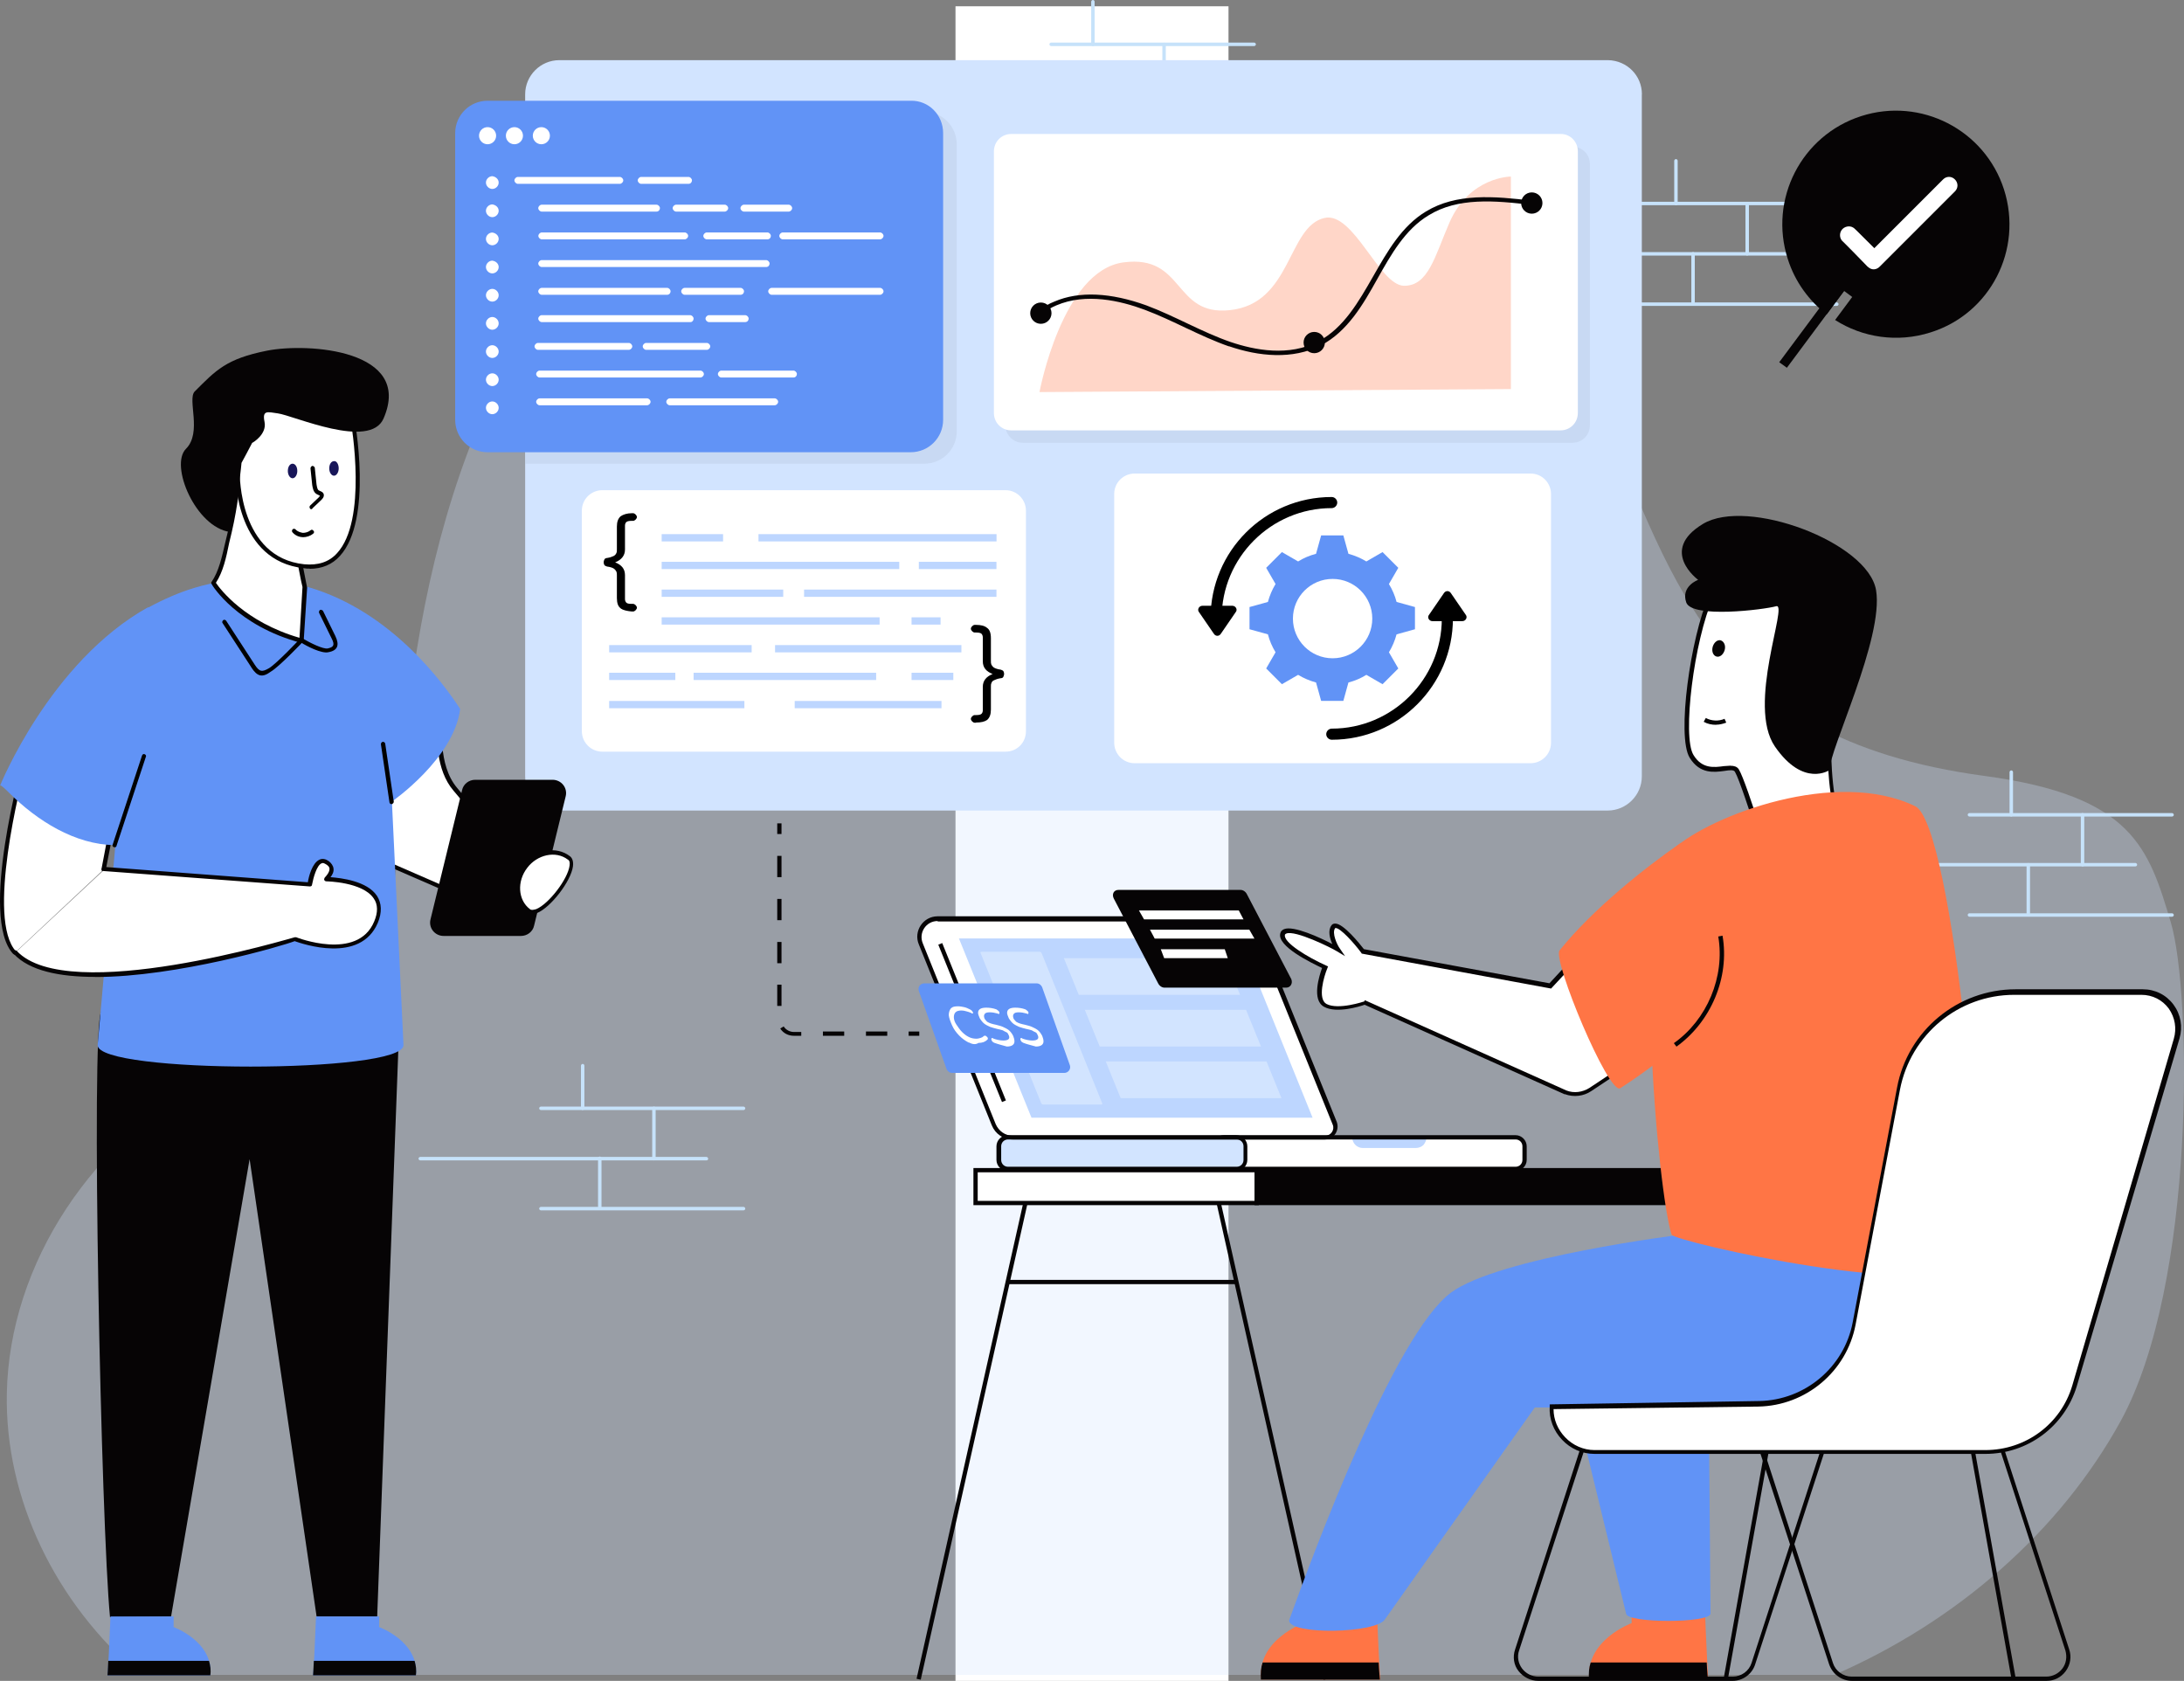 <?xml version="1.0" encoding="UTF-8"?>
<svg xmlns="http://www.w3.org/2000/svg" viewBox="0 0 240 184.69">
  <rect x="0" y="0" width="240" height="184.69" fill="#808080" stroke="none"/>
  <defs>
    <style>
      .uuid-cb4343a3-6c32-46b6-ade9-bb505cc30e9e {
        fill: #bdd6ff;
      }

      .uuid-22b7574c-8daf-427a-9c69-4837fe4d9e9e {
        fill: #fff;
      }

      .uuid-5767a7d4-b696-4708-a8f6-4c9c3d7dbb18 {
        fill: #060405;
      }

      .uuid-52a2fc3c-1e3b-4b88-95cc-2b9e22e64c05 {
        fill: #ff7545;
      }

      .uuid-5e93e796-f44e-4953-950e-06ef9c6a646a {
        fill: #c6e2fa;
      }

      .uuid-05ceab1d-e296-4f5d-8617-b142f5f3d414 {
        fill: #181659;
      }

      .uuid-6ccf0948-9b90-40bc-b369-8f0daee73ea6 {
        opacity: .05;
      }

      .uuid-f95e662b-7e26-4df4-ab6b-cbad3a9b38c6 {
        opacity: .3;
      }

      .uuid-b3d76d7d-080d-4ee8-9259-be1fd11efcc7 {
        fill: #6193f6;
      }

      .uuid-0da5e86e-76b3-412d-ab1f-e39cdb022ccf {
        fill: #d2e4ff;
      }
    </style>
  </defs>
  <g id="uuid-34a2d944-3c77-4e57-b29c-8666f662ff78" data-name="レイヤー 1"/>
  <g id="uuid-0c55fb7b-8c3e-4a62-bd5b-17137d9fb842" data-name="レイヤー 2">
    <g id="uuid-84e1bcbf-1f2b-42c0-8f09-392493b3d533" data-name="テキスト">
      <g>
        <rect class="uuid-22b7574c-8daf-427a-9c69-4837fe4d9e9e" x="105" y=".69" width="30" height="184"/>
        <g id="uuid-32d928b3-52f8-4a62-be7a-3fd3d24a3f6e" data-name="Software Development">
          <g>
            <g>
              <g id="uuid-b0956827-4750-4b6a-83b2-bf7e69a6d025" data-name="change1 17">
                <path class="uuid-5e93e796-f44e-4953-950e-06ef9c6a646a" d="M137.82,5.06h-22.31c-.09,0-.19-.09-.19-.19s.09-.19,.19-.19h22.31c.09,0,.19,.09,.19,.19s-.09,.19-.19,.19Z"/>
              </g>
              <g id="uuid-de0c97b3-00d7-4e17-80ad-e0026fc4fa4e" data-name="change1 4">
                <path class="uuid-5e93e796-f44e-4953-950e-06ef9c6a646a" d="M137.82,16.13h-22.31c-.09,0-.19-.09-.19-.19s.09-.19,.19-.19h22.31c.09,0,.19,.09,.19,.19s-.09,.19-.19,.19Z"/>
              </g>
              <g id="uuid-75569ae6-1083-4c95-9ec2-1add22014574" data-name="change1 1">
                <path class="uuid-5e93e796-f44e-4953-950e-06ef9c6a646a" d="M133.74,10.59h-31.55c-.09,0-.19-.09-.19-.19s.09-.19,.19-.19h31.55c.09,0,.19,.09,.19,.19s-.09,.19-.19,.19Z"/>
              </g>
              <g id="uuid-353b3b24-0eb6-49f3-ad27-6a67b414a9d8" data-name="change1 12">
                <path class="uuid-5e93e796-f44e-4953-950e-06ef9c6a646a" d="M120.1,5.06c-.09,0-.19-.09-.19-.19V.19c0-.09,.09-.19,.19-.19s.19,.09,.19,.19V4.88c0,.09-.09,.19-.19,.19Z"/>
              </g>
              <g id="uuid-b73e2519-7d88-4314-a609-2ed9dde43828" data-name="change1 5">
                <path class="uuid-5e93e796-f44e-4953-950e-06ef9c6a646a" d="M127.92,10.59c-.09,0-.19-.09-.19-.19V4.88c0-.09,.09-.19,.19-.19s.19,.09,.19,.19v5.53c0,.09-.09,.19-.19,.19Z"/>
              </g>
              <g id="uuid-3ba6c860-f680-491f-8923-25432ef8a6de" data-name="change1 18">
                <path class="uuid-5e93e796-f44e-4953-950e-06ef9c6a646a" d="M121.97,15.94c-.09,0-.19-.09-.19-.19v-5.34c0-.09,.09-.19,.19-.19s.19,.09,.19,.19v5.34c0,.09-.09,.19-.19,.19Z"/>
              </g>
            </g>
            <g>
              <g class="uuid-f95e662b-7e26-4df4-ab6b-cbad3a9b38c6">
                <g id="uuid-8f332ca1-28ba-4d11-87da-113d3cd03afa" data-name="change2 7">
                  <path class="uuid-0da5e86e-76b3-412d-ab1f-e39cdb022ccf" d="M238.55,101.34c-2.44-8.16-4.17-13.88-20.44-16.08-62.77-8.39-11.91-75.75-118.45-77.63-19.27-.33-35.58,15.98-44.34,33.14-6,11.77-9,24.75-10.5,37.78-1.31,11.44,.66,25.13-9.42,33.23-3.33,2.67-7.59,4.17-11.53,6.19C10.17,124.97,1.03,138.84,.75,153.09c-.23,11.58,5.34,23.06,14.63,30.94H201.57c13.5-5.86,24.84-15.8,31.5-27.94,8.25-15.09,7.78-47.02,5.48-54.75Z"/>
                </g>
              </g>
              <g>
                <g id="uuid-a142cc3b-af27-40c3-b224-406109867912" data-name="change1 2">
                  <path class="uuid-5e93e796-f44e-4953-950e-06ef9c6a646a" d="M238.69,89.72h-22.27c-.09,0-.19-.09-.19-.19s.09-.19,.19-.19h22.27c.09,0,.19,.09,.19,.19s-.09,.19-.19,.19Z"/>
                </g>
                <g id="uuid-5d25392e-1528-4dcd-929f-51b939e4041d" data-name="change1 21">
                  <path class="uuid-5e93e796-f44e-4953-950e-06ef9c6a646a" d="M238.69,100.73h-22.27c-.09,0-.19-.09-.19-.19s.09-.19,.19-.19h22.27c.09,0,.19,.09,.19,.19s-.09,.19-.19,.19Z"/>
                </g>
                <g id="uuid-41839bb5-c078-4470-8da3-9b2acecd4119" data-name="change1 7">
                  <path class="uuid-5e93e796-f44e-4953-950e-06ef9c6a646a" d="M234.66,95.2h-31.45c-.09,0-.19-.09-.19-.19s.09-.19,.19-.19h31.45c.09,0,.19,.09,.19,.19s-.09,.19-.19,.19Z"/>
                </g>
                <g id="uuid-bc90cae9-7ca2-4101-be33-bfefdb2fdd9b" data-name="change1 13">
                  <path class="uuid-5e93e796-f44e-4953-950e-06ef9c6a646a" d="M221.02,89.72c-.09,0-.19-.09-.19-.19v-4.69c0-.09,.09-.19,.19-.19s.19,.09,.19,.19v4.69c0,.09-.09,.19-.19,.19Z"/>
                </g>
                <g id="uuid-62410ee3-182d-48b8-980f-cb3d97df5c55" data-name="change1 22">
                  <path class="uuid-5e93e796-f44e-4953-950e-06ef9c6a646a" d="M228.85,95.2c-.09,0-.19-.09-.19-.19v-5.48c0-.09,.09-.19,.19-.19s.19,.09,.19,.19v5.53c0,.09-.09,.14-.19,.14Z"/>
                </g>
                <g id="uuid-65fcb5f7-a69f-4aec-90f1-a8d2c4ebaf05" data-name="change1 9">
                  <path class="uuid-5e93e796-f44e-4953-950e-06ef9c6a646a" d="M222.89,100.55c-.09,0-.19-.09-.19-.19v-5.34c0-.09,.09-.19,.19-.19s.19,.09,.19,.19v5.34c0,.09-.09,.19-.19,.19Z"/>
                </g>
              </g>
              <g>
                <g id="uuid-9e733e36-09f9-43a7-8c40-9aabe5a0e5f3" data-name="change1 19">
                  <path class="uuid-5e93e796-f44e-4953-950e-06ef9c6a646a" d="M81.71,121.97h-22.27c-.09,0-.19-.09-.19-.19s.09-.19,.19-.19h22.27c.09,0,.19,.09,.19,.19s-.09,.19-.19,.19Z"/>
                </g>
                <g id="uuid-323ad97f-de3e-40c0-ab38-8402a7ac56ef" data-name="change1 16">
                  <path class="uuid-5e93e796-f44e-4953-950e-06ef9c6a646a" d="M81.71,132.99h-22.27c-.09,0-.19-.09-.19-.19s.09-.19,.19-.19h22.27c.09,0,.19,.09,.19,.19s-.09,.19-.19,.19Z"/>
                </g>
                <g id="uuid-aad8bc3c-04dc-4d8e-a420-32e9dcbbb81f" data-name="change1 14">
                  <path class="uuid-5e93e796-f44e-4953-950e-06ef9c6a646a" d="M77.63,127.5h-31.45c-.09,0-.19-.09-.19-.19s.09-.19,.19-.19h31.45c.09,0,.19,.09,.19,.19s-.05,.19-.19,.19Z"/>
                </g>
                <g id="uuid-5ed7d9aa-d571-4bf2-89c8-6c45f868e122" data-name="change1 10">
                  <path class="uuid-5e93e796-f44e-4953-950e-06ef9c6a646a" d="M64.03,121.97c-.09,0-.19-.09-.19-.19v-4.69c0-.09,.09-.19,.19-.19s.19,.09,.19,.19v4.69c-.05,.09-.09,.19-.19,.19Z"/>
                </g>
                <g id="uuid-33776dca-e3a8-4d6e-bd26-954354443617" data-name="change1 8">
                  <path class="uuid-5e93e796-f44e-4953-950e-06ef9c6a646a" d="M71.86,127.5c-.09,0-.19-.09-.19-.19v-5.53c0-.09,.09-.19,.19-.19s.19,.09,.19,.19v5.53c-.05,.09-.09,.19-.19,.19Z"/>
                </g>
                <g id="uuid-35a19f5f-2c59-4c6a-b26c-81ee7d71019d" data-name="change1 15">
                  <path class="uuid-5e93e796-f44e-4953-950e-06ef9c6a646a" d="M65.91,132.8c-.09,0-.19-.09-.19-.19v-5.34c0-.09,.09-.19,.19-.19s.19,.09,.19,.19v5.39c-.05,.09-.09,.14-.19,.14Z"/>
                </g>
              </g>
              <g>
                <g id="uuid-eac3352f-7569-435a-a2c4-ee901d96605f" data-name="change3 27">
                  <path class="uuid-5767a7d4-b696-4708-a8f6-4c9c3d7dbb18" d="M85.41,90.47h.47v1.17h-.47v-1.17Z"/>
                </g>
                <g id="uuid-8839f257-3d46-44d7-9e44-65c7b96f3e2d" data-name="change3 13">
                  <path class="uuid-5767a7d4-b696-4708-a8f6-4c9c3d7dbb18" d="M97.5,113.81h-2.34v-.47h2.34v.47Zm-4.73,0h-2.34v-.47h2.34v.47Zm-4.73,0h-.8c-.61,0-1.17-.28-1.5-.8l.38-.23c.23,.37,.66,.61,1.13,.61h.8v.42Zm-2.16-3.28h-.47v-2.34h.47v2.34Zm0-4.69h-.47v-2.34h.47v2.34Zm0-4.73h-.47v-2.34h.47v2.34Zm0-4.73h-.47v-2.34h.47v2.34Z"/>
                </g>
                <g id="uuid-0510e79d-5828-4bcd-9787-c9da8c3651a6" data-name="change3 31">
                  <path class="uuid-5767a7d4-b696-4708-a8f6-4c9c3d7dbb18" d="M99.85,113.34h1.17v.47h-1.17v-.47Z"/>
                </g>
              </g>
              <g>
                <g id="uuid-befcfd48-c498-4e54-a48c-da52bf19818b" data-name="change1 6">
                  <path class="uuid-5e93e796-f44e-4953-950e-06ef9c6a646a" d="M201.85,22.55h-22.27c-.09,0-.19-.09-.19-.19s.09-.19,.19-.19h22.27c.09,0,.19,.09,.19,.19s-.09,.19-.19,.19Z"/>
                </g>
                <g id="uuid-38375633-4a08-4e61-90e1-e780380c8e5b" data-name="change1 20">
                  <path class="uuid-5e93e796-f44e-4953-950e-06ef9c6a646a" d="M201.85,33.61h-22.27c-.09,0-.19-.09-.19-.19s.09-.19,.19-.19h22.27c.09,0,.19,.09,.19,.19s-.09,.19-.19,.19Z"/>
                </g>
                <g id="uuid-d9d41b0e-0af4-4e6c-9d8f-3f93f49e52dc" data-name="change1 11">
                  <path class="uuid-5e93e796-f44e-4953-950e-06ef9c6a646a" d="M197.82,28.08h-31.45c-.09,0-.19-.09-.19-.19s.09-.19,.19-.19h31.45c.09,0,.19,.09,.19,.19s-.09,.19-.19,.19Z"/>
                </g>
                <g id="uuid-7ecb0be1-53a6-450d-bd5e-e19ffa4b95ca" data-name="change1 23">
                  <path class="uuid-5e93e796-f44e-4953-950e-06ef9c6a646a" d="M184.17,22.55c-.09,0-.19-.09-.19-.19v-4.69c0-.09,.09-.19,.19-.19s.19,.09,.19,.19v4.69c0,.14-.09,.19-.19,.19Z"/>
                </g>
                <g id="uuid-8864764e-7867-4bdf-ae67-1e5aed9f0f3f" data-name="change1 3">
                  <path class="uuid-5e93e796-f44e-4953-950e-06ef9c6a646a" d="M192,28.08c-.09,0-.19-.09-.19-.19v-5.53c0-.09,.09-.19,.19-.19s.19,.09,.19,.19v5.53c-.05,.09-.09,.19-.19,.19Z"/>
                </g>
                <g id="uuid-af4ede89-d1b5-4a8d-bb98-c0c4d248ecea" data-name="change1 24">
                  <path class="uuid-5e93e796-f44e-4953-950e-06ef9c6a646a" d="M186.05,33.42c-.09,0-.19-.09-.19-.19v-5.34c0-.09,.09-.19,.19-.19s.19,.09,.19,.19v5.34c-.05,.09-.09,.19-.19,.19Z"/>
                </g>
              </g>
              <g id="uuid-769e9200-0780-4439-b285-894c818ae53a" data-name="change2 5">
                <path class="uuid-0da5e86e-76b3-412d-ab1f-e39cdb022ccf" d="M180.42,10.36V85.31c0,2.06-1.69,3.75-3.75,3.75H61.46c-2.06,0-3.75-1.69-3.75-3.75V10.36c0-2.06,1.69-3.75,3.75-3.75h115.27c2.06,.05,3.7,1.69,3.7,3.75Z"/>
              </g>
              <g id="uuid-16afe769-0603-4904-b774-0ba60644f041" data-name="change4 7" class="uuid-6ccf0948-9b90-40bc-b369-8f0daee73ea6">
                <path d="M174.71,18v28.73c0,1.08-.84,1.92-1.92,1.92h-60.38c-1.08,0-1.92-.84-1.92-1.92V18c0-1.08,.84-1.92,1.92-1.92h60.38c1.03,.05,1.92,.84,1.92,1.92Z"/>
              </g>
              <g>
                <g>
                  <g>
                    <g id="uuid-a5161c40-1bbb-49a7-b601-b095fdd74880" data-name="change3 14">
                      <path class="uuid-5767a7d4-b696-4708-a8f6-4c9c3d7dbb18" d="M100.72,184.46l12.05-53.74,.46,.1-12.05,53.74-.46-.1Z"/>
                    </g>
                    <g id="uuid-5f7fa59c-456c-41c3-b8b4-11684d5dd8c0" data-name="change3 12">
                      <path class="uuid-5767a7d4-b696-4708-a8f6-4c9c3d7dbb18" d="M133.38,130.83l.46-.1,12.07,53.74-.46,.1-12.07-53.74Z"/>
                    </g>
                    <g id="uuid-ea87c223-c355-4f7d-8094-7e7414224918" data-name="change3 10">
                      <path class="uuid-5767a7d4-b696-4708-a8f6-4c9c3d7dbb18" d="M110.77,140.63h25.13v.47h-25.13v-.47Z"/>
                    </g>
                    <g id="uuid-c770170c-17e7-4618-9c56-818ee2499bdc" data-name="change3 8">
                      <path class="uuid-5767a7d4-b696-4708-a8f6-4c9c3d7dbb18" d="M189.41,184.46l9.65-53.75,.46,.08-9.65,53.75-.46-.08Z"/>
                    </g>
                    <g id="uuid-0da3261e-32b4-44cd-a6da-2d83e9f2b122" data-name="change3 23">
                      <path class="uuid-5767a7d4-b696-4708-a8f6-4c9c3d7dbb18" d="M211.42,130.82l.46-.08,9.64,53.75-.46,.08-9.64-53.75Z"/>
                    </g>
                    <g id="uuid-fef4c224-fc72-4c9a-b96b-e7201665dd6e" data-name="change3 30">
                      <path class="uuid-5767a7d4-b696-4708-a8f6-4c9c3d7dbb18" d="M194.21,140.39h25.13v.94h-25.13v-.94Z"/>
                    </g>
                  </g>
                  <g>
                    <g id="uuid-d2dcd77f-af23-45e5-936a-316137876a15" data-name="change5 33">
                      <path class="uuid-22b7574c-8daf-427a-9c69-4837fe4d9e9e" d="M107.21,128.58h30.89v3.61h-30.89v-3.61Z"/>
                    </g>
                    <g id="uuid-01c5e00f-6df3-481e-9b3b-f545d6ae1547" data-name="change3 38">
                      <path class="uuid-5767a7d4-b696-4708-a8f6-4c9c3d7dbb18" d="M138.33,132.42h-31.36v-4.08h31.36v4.08Zm-30.89-.47h30.42v-3.14h-30.42v3.14Z"/>
                    </g>
                  </g>
                  <g>
                    <g id="uuid-4811bf84-1524-46b8-a77c-686f442cbf24" data-name="change3 22">
                      <path class="uuid-5767a7d4-b696-4708-a8f6-4c9c3d7dbb18" d="M138.1,128.58h83.3v3.61h-83.3v-3.61Z"/>
                    </g>
                    <g id="uuid-cfdf0fc1-4e73-47e4-9ef3-1b0274677e54" data-name="change3 33">
                      <path class="uuid-5767a7d4-b696-4708-a8f6-4c9c3d7dbb18" d="M221.58,132.42h-83.72v-4.08h83.77v4.08h-.05Zm-83.25-.47h82.83v-3.14h-82.83v3.14Z"/>
                    </g>
                  </g>
                  <g>
                    <g id="uuid-388fc730-ffef-4761-b080-c974435f1aad" data-name="change6 2">
                      <path class="uuid-52a2fc3c-1e3b-4b88-95cc-2b9e22e64c05" d="M179.3,178.36v-1.41h8.06c.09,2.58,.33,7.59,.37,7.59h-13.08c-.47-4.31,4.64-6.19,4.64-6.19Z"/>
                    </g>
                    <g id="uuid-e6867eeb-868b-46eb-833e-abb9e96c978a" data-name="change3 17">
                      <path class="uuid-5767a7d4-b696-4708-a8f6-4c9c3d7dbb18" d="M174.8,182.67c-.19,.56-.23,1.17-.19,1.88h13.08s-.09-.8-.14-1.88h-12.75Z"/>
                    </g>
                  </g>
                  <g id="uuid-8aa8bf7e-650d-4907-bbf1-f0b5a0bf3f7b" data-name="change3 16">
                    <path class="uuid-5767a7d4-b696-4708-a8f6-4c9c3d7dbb18" d="M190.41,184.69h-21.38c-.84,0-1.64-.42-2.16-1.08s-.66-1.55-.37-2.39l7.73-23.81h26.95l-8.3,25.45c-.33,1.08-1.36,1.83-2.48,1.83Zm-15.84-26.81l-7.64,23.48c-.23,.66-.09,1.41,.33,1.97,.42,.56,1.08,.89,1.78,.89h21.38c.94,0,1.78-.61,2.06-1.5l8.06-24.84h-25.97Z"/>
                  </g>
                  <g id="uuid-56f5bc2c-45c2-4ab7-919d-d962ec32423c" data-name="change3 9">
                    <path class="uuid-5767a7d4-b696-4708-a8f6-4c9c3d7dbb18" d="M224.91,184.69h-21.38c-1.17,0-2.16-.75-2.53-1.83l-8.3-25.45h26.95l7.73,23.81c.28,.8,.14,1.69-.37,2.39s-1.27,1.08-2.11,1.08Zm-31.55-26.81l8.06,24.84c.28,.89,1.13,1.5,2.06,1.5h21.38c.7,0,1.36-.33,1.78-.89,.42-.56,.52-1.27,.33-1.97l-7.64-23.48h-25.97Z"/>
                  </g>
                  <g id="uuid-b80c92b3-ee7e-447b-a77e-b6c13b2a0822" data-name="change7 3">
                    <path class="uuid-b3d76d7d-080d-4ee8-9259-be1fd11efcc7" d="M187.74,149.77s.23,27.33,.23,27.52c0,1.08-9.28,1.08-9.28,0l-6.8-27.94,15.84,.42Z"/>
                  </g>
                  <g>
                    <g id="uuid-ad562121-ed96-46ad-a8dc-819a59c8657f" data-name="change6 5">
                      <path class="uuid-52a2fc3c-1e3b-4b88-95cc-2b9e22e64c05" d="M143.25,178.36v-1.41h8.06c.09,2.58,.33,7.59,.37,7.59h-13.08c-.52-4.31,4.64-6.19,4.64-6.19Z"/>
                    </g>
                    <g id="uuid-e93ad668-ea8d-42cd-88d1-818eec5c0447" data-name="change3 41">
                      <path class="uuid-5767a7d4-b696-4708-a8f6-4c9c3d7dbb18" d="M138.75,182.67c-.19,.56-.23,1.17-.19,1.88h13.08s-.09-.8-.14-1.88h-12.75Z"/>
                    </g>
                  </g>
                  <g id="uuid-e31d75c3-587a-4da1-8139-ec0f698653b9" data-name="change7 2">
                    <path class="uuid-b3d76d7d-080d-4ee8-9259-be1fd11efcc7" d="M205.13,135.66h-20.39s-20.06,2.48-25.31,6.38c-6.19,4.64-15.09,28.55-17.77,36,0,1.64,9.66,1.45,10.55-.14l16.45-23.25h24.33c5.11-.09,11.58-3.28,12.84-8.2l-.7-10.78Z"/>
                  </g>
                  <g>
                    <g id="uuid-16027964-d32c-48df-aacb-be5c4f783ee8" data-name="change5 25">
                      <path class="uuid-22b7574c-8daf-427a-9c69-4837fe4d9e9e" d="M193.32,91.55c-.8-2.39-1.97-6.09-2.48-6.89-.61-.98-3.33,1.17-4.97-1.55-1.69-2.72,.98-19.27,3.98-19.83,3-.56,11.86,3.61,11.81,3.8,0,.14-1.78,17.2,.23,22.59l-8.58,1.88Z"/>
                    </g>
                    <g id="uuid-eb4d1929-d042-4aa1-a293-1e4195b6eea4" data-name="change3 43">
                      <path class="uuid-5767a7d4-b696-4708-a8f6-4c9c3d7dbb18" d="M193.32,91.78c-.09,0-.19-.05-.23-.14-.7-2.11-1.97-6.05-2.44-6.84-.14-.23-.56-.19-1.17-.09-1.08,.14-2.67,.38-3.8-1.45-1.45-2.34,.09-13.22,2.11-17.81,.66-1.45,1.31-2.3,2.02-2.39,2.95-.56,11.58,3.42,12,3.8,.05,.05,.09,.14,.09,.19v.19c-.37,4.03-1.5,17.63,.23,22.31,.05,.05,0,.14,0,.19l-.14,.14-8.58,1.92h-.09Zm-3.14-7.64c.37,0,.7,.09,.89,.38,.47,.75,1.5,3.84,2.44,6.75l8.16-1.83c-1.64-4.97-.56-18.23-.19-22.27v-.05c-.94-.56-8.86-4.17-11.53-3.66-.52,.09-1.08,.84-1.69,2.16-2.11,4.78-3.42,15.33-2.16,17.34,.94,1.55,2.3,1.36,3.33,1.22,.23,0,.52-.05,.75-.05Z"/>
                    </g>
                  </g>
                  <g id="uuid-a0ca0614-976f-441d-9b8b-ecd8291f1418" data-name="change3 4">
                    <path class="uuid-5767a7d4-b696-4708-a8f6-4c9c3d7dbb18" d="M201.05,84.61s-2.86,1.97-6-2.58c-3.14-4.55,1.5-15.8,.14-15.42-1.36,.38-9.28,1.36-9.89-.42-.61-1.78,1.31-2.48,1.31-2.48,0,0-4.36-3.19,.52-6.14,4.88-2.95,18.14,2.02,19.03,7.27s-5.2,17.67-5.11,19.78Z"/>
                  </g>
                  <g id="uuid-c3d35c25-314b-4864-9e00-1e31a2a5e787" data-name="change3 6">
                    <path class="uuid-5767a7d4-b696-4708-a8f6-4c9c3d7dbb18" d="M189.52,71.44c-.14,.47-.52,.8-.89,.7s-.56-.56-.42-1.08c.14-.47,.52-.8,.89-.7,.38,.14,.56,.61,.42,1.08Z"/>
                  </g>
                  <g id="uuid-993d484a-bd38-4165-9a72-2b985cc009f7" data-name="change3 44">
                    <path class="uuid-5767a7d4-b696-4708-a8f6-4c9c3d7dbb18" d="M188.58,79.64c-.47,0-.94-.09-1.36-.33l.23-.42c.61,.33,1.41,.38,2.06,.09l.19,.42c-.37,.14-.75,.23-1.13,.23Z"/>
                  </g>
                  <g id="uuid-843b4827-c7e7-4b11-9afa-5f7237c6c5ed" data-name="change6 4">
                    <path class="uuid-52a2fc3c-1e3b-4b88-95cc-2b9e22e64c05" d="M210.47,88.59c-8.67-4.22-22.45,.98-26.58,4.69-4.73,4.27-1.69,38.11-.19,42.38,.23,.75,29.86,7.55,32.91,2.81,2.16-3.38-1.97-47.86-6.14-49.88Z"/>
                  </g>
                  <g>
                    <g id="uuid-e94540a4-4ef4-44da-9d37-b40abda6578e" data-name="change5 29">
                      <path class="uuid-22b7574c-8daf-427a-9c69-4837fe4d9e9e" d="M182.77,114.33l-8.02,5.34c-.8,.52-1.83,.66-2.72,.33l-22.08-9.89s-2.95,1.03-4.36,.28c-1.45-.75-.05-4.17-.05-4.17,0,0-5.02-2.2-4.69-3.66,.33-1.41,5.72,1.45,6.05,1.64-.09-.09-1.03-1.73-.42-2.48,.61-.75,3.23,2.67,3.23,2.67l20.63,3.8,4.55-4.88,7.88,11.02Z"/>
                    </g>
                    <g id="uuid-a7262ad2-0464-4629-856c-cce502f7e144" data-name="change3 5">
                      <path class="uuid-5767a7d4-b696-4708-a8f6-4c9c3d7dbb18" d="M171.94,120.24l-21.98-9.84c-.52,.19-3.09,.98-4.45,.23-1.41-.75-.52-3.47-.23-4.27-1.17-.56-4.97-2.39-4.59-3.8,.05-.23,.19-.37,.42-.47,1.03-.42,3.98,.94,5.3,1.64-.28-.61-.52-1.5-.09-2.06,.09-.14,.23-.19,.42-.19,.89,0,2.67,2.2,3.14,2.81l20.39,3.75,4.64-5.02,8.2,11.39-8.25,5.48c-.84,.56-1.92,.7-2.91,.33Zm-21.98-10.36l.09,.05,22.08,9.89c.84,.33,1.78,.19,2.53-.28l7.83-5.2-7.59-10.5-4.45,4.78-20.81-3.84-.05-.09c-.84-1.13-2.3-2.72-2.81-2.72h-.05c-.42,.52,.23,1.88,.47,2.2l.61,.89-.94-.56c-.52-.33-4.55-2.34-5.53-1.92-.09,.05-.14,.09-.14,.14-.19,.84,2.53,2.48,4.55,3.38l.19,.09-.09,.23c-.37,.89-1.08,3.33-.09,3.89,1.31,.7,4.17-.28,4.17-.28l.05-.14Z"/>
                    </g>
                  </g>
                  <g id="uuid-737bdc0b-7632-49e7-9a11-d0289c6a11d2" data-name="change6 1">
                    <path class="uuid-52a2fc3c-1e3b-4b88-95cc-2b9e22e64c05" d="M188.53,109.83c-1.55,4.13-10.5,9.75-10.5,9.75-1.31,.61-7.41-14.02-6.66-15.14,3.66-4.55,9.38-9.09,13.31-11.81-.05,.09,7.73,6.8,3.84,17.2Z"/>
                  </g>
                </g>
                <g>
                  <g id="uuid-9f999c29-c912-40f8-85ac-37e00c41ee3f" data-name="change5 49">
                    <path class="uuid-22b7574c-8daf-427a-9c69-4837fe4d9e9e" d="M170.49,154.59h0c-.09,2.67,2.02,4.92,4.73,4.92h42.94c4.5,0,8.48-2.95,9.8-7.27l11.16-38.16c.8-2.53-1.13-5.11-3.8-5.11h-13.97c-6.23,0-11.63,4.45-12.8,10.59l-4.88,25.83c-.94,5.06-5.34,8.72-10.45,8.81l-22.73,.37Z"/>
                  </g>
                  <g id="uuid-8e9feaff-1043-466a-9f21-3070f5d084b7" data-name="change3 7">
                    <path class="uuid-5767a7d4-b696-4708-a8f6-4c9c3d7dbb18" d="M218.16,159.75h-42.94c-1.36,0-2.63-.56-3.56-1.55-.94-.98-1.45-2.3-1.36-3.66v-.23l23.02-.37c5.02-.09,9.33-3.7,10.27-8.63l4.88-25.83c1.17-6.23,6.66-10.78,13.03-10.78h13.97c1.36,0,2.58,.61,3.38,1.69,.8,1.08,1.03,2.44,.66,3.7l-11.3,38.25c-1.36,4.41-5.39,7.41-10.03,7.41Zm-47.44-4.92c0,1.17,.47,2.25,1.27,3.09,.84,.89,2.02,1.41,3.23,1.41h42.94c4.45,0,8.3-2.86,9.56-7.08l11.16-38.11c.33-1.13,.14-2.34-.56-3.33-.7-.94-1.78-1.5-3-1.5h-13.97c-6.14,0-11.39,4.36-12.56,10.41l-4.88,25.83c-.98,5.16-5.48,8.91-10.69,9l-22.5,.28Z"/>
                  </g>
                </g>
                <g>
                  <g id="uuid-9d9ac192-98a4-4b78-9086-73fcfcf0484f" data-name="change5 37">
                    <path class="uuid-22b7574c-8daf-427a-9c69-4837fe4d9e9e" d="M145.6,124.97h-34.31c-.89,0-1.73-.56-2.06-1.41l-8.02-19.88c-.52-1.31,.42-2.77,1.83-2.77h33.23c.8,0,1.55,.52,1.88,1.27l8.58,21.19c.23,.8-.33,1.59-1.13,1.59Z"/>
                  </g>
                  <g id="uuid-3d84edd3-3653-43fd-a0bc-86d62893f049" data-name="change3 15">
                    <path class="uuid-5767a7d4-b696-4708-a8f6-4c9c3d7dbb18" d="M103.11,103.8l.43-.18,7,17.29-.43,.18-7-17.29Z"/>
                  </g>
                  <g id="uuid-1039186d-a467-49b1-8521-b3d1dac317f7" data-name="change8 10">
                    <path class="uuid-cb4343a3-6c32-46b6-ade9-bb505cc30e9e" d="M113.35,122.81l-7.97-19.69h30.89l7.97,19.69h-30.89Z"/>
                  </g>
                  <g>
                    <g id="uuid-e2985709-9b06-40e3-9b1c-b8cc2e739743" data-name="change2 2">
                      <path class="uuid-0da5e86e-76b3-412d-ab1f-e39cdb022ccf" d="M121.03,121.36h-6.42c-.09,0-.14-.05-.19-.14l-6.66-16.5c-.05-.09,0-.14,.09-.14h6.42c.09,0,.14,.05,.19,.14l6.66,16.5c.05,.09,0,.14-.09,.14Z"/>
                    </g>
                    <g>
                      <g id="uuid-8553d3e5-ff96-418c-8583-9fe149bad3d2" data-name="change2 1">
                        <path class="uuid-0da5e86e-76b3-412d-ab1f-e39cdb022ccf" d="M136.27,109.31h-17.72l-1.64-4.03h17.72l1.64,4.03Z"/>
                      </g>
                      <g id="uuid-b9ec6870-160c-43c2-9f9a-6dba42ddf3b8" data-name="change2 3">
                        <path class="uuid-0da5e86e-76b3-412d-ab1f-e39cdb022ccf" d="M138.57,114.99h-17.72l-1.64-4.03h17.72l1.64,4.03Z"/>
                      </g>
                      <g id="uuid-f3d207fc-f84d-436a-a3ca-af2bf09222f6" data-name="change2 6">
                        <path class="uuid-0da5e86e-76b3-412d-ab1f-e39cdb022ccf" d="M140.82,120.66h-17.67l-1.64-4.03h17.67l1.64,4.03Z"/>
                      </g>
                    </g>
                  </g>
                  <g id="uuid-5d1d0fdd-8f7f-4607-bc99-9134fe8202d0" data-name="change5 22">
                    <path class="uuid-22b7574c-8daf-427a-9c69-4837fe4d9e9e" d="M166.55,128.44h-32.06c-.52,0-.98-.42-.98-.98v-1.5c0-.52,.42-.98,.98-.98h32.06c.52,0,.98,.42,.98,.98v1.5c0,.52-.47,.98-.98,.98Z"/>
                  </g>
                  <g id="uuid-4364fa44-be5b-4641-9b06-057541e7e7a4" data-name="change8 13">
                    <path class="uuid-cb4343a3-6c32-46b6-ade9-bb505cc30e9e" d="M156.75,124.97c0,.33-.14,.61-.33,.84-.19,.19-.52,.33-.84,.33h-5.81c-.66,0-1.17-.52-1.17-1.17h8.16Z"/>
                  </g>
                  <g id="uuid-61a39f71-cc1d-4edb-a3f9-8b0cc341168b" data-name="change3 2">
                    <path class="uuid-5767a7d4-b696-4708-a8f6-4c9c3d7dbb18" d="M166.55,128.67h-32.06c-.66,0-1.22-.56-1.22-1.22v-1.5c0-.66,.56-1.22,1.22-1.22h32.06c.66,0,1.22,.56,1.22,1.22v1.5c0,.66-.56,1.22-1.22,1.22Zm-32.06-3.47c-.42,0-.75,.33-.75,.75v1.5c0,.42,.33,.75,.75,.75h32.06c.42,0,.75-.33,.75-.75v-1.5c0-.42-.33-.75-.75-.75h-32.06Z"/>
                  </g>
                  <g id="uuid-a00ed9c2-79eb-411d-b1e1-52ca20d9756e" data-name="change2 4">
                    <path class="uuid-0da5e86e-76b3-412d-ab1f-e39cdb022ccf" d="M135.85,128.44h-25.13c-.52,0-.98-.42-.98-.98v-1.5c0-.52,.42-.98,.98-.98h25.13c.52,0,.98,.42,.98,.98v1.5c0,.52-.42,.98-.98,.98Z"/>
                  </g>
                  <g id="uuid-b4c17af1-002f-4c31-b24d-f7738b14f995" data-name="change3 34">
                    <path class="uuid-5767a7d4-b696-4708-a8f6-4c9c3d7dbb18" d="M145.6,125.2h-34.31c-1.03,0-1.92-.61-2.3-1.55l-8.02-19.88c-.61-1.45,.47-3.09,2.06-3.09h33.23c.89,0,1.73,.56,2.06,1.41l8.58,21.19c.33,.94-.33,1.92-1.31,1.92Zm-42.56-24c-1.27,0-2.11,1.27-1.64,2.44l8.02,19.88c.33,.75,1.03,1.27,1.88,1.27h34.31c.66,0,1.08-.66,.84-1.22l-8.58-21.19c-.28-.66-.94-1.13-1.64-1.13h-33.19v-.05Z"/>
                  </g>
                  <g id="uuid-6c760b58-9c7c-42b1-a462-ce571b99c994" data-name="change3 35">
                    <path class="uuid-5767a7d4-b696-4708-a8f6-4c9c3d7dbb18" d="M135.85,128.67h-25.13c-.66,0-1.22-.56-1.22-1.22v-1.5c0-.66,.56-1.22,1.22-1.22h25.13c.66,0,1.22,.56,1.22,1.22v1.5c0,.66-.56,1.22-1.22,1.22Zm-25.08-3.47c-.42,0-.75,.33-.75,.75v1.5c0,.42,.33,.75,.75,.75h25.13c.42,0,.75-.33,.75-.75v-1.5c0-.42-.33-.75-.75-.75h-25.13Z"/>
                  </g>
                </g>
                <g id="uuid-003fb01d-7592-4d55-8e0d-e3e79f3c219e" data-name="change7 9">
                  <path class="uuid-b3d76d7d-080d-4ee8-9259-be1fd11efcc7" d="M116.96,117.89h-12.33c-.28,0-.52-.19-.61-.42l-3.05-8.58c-.14-.42,.14-.84,.61-.84h12.33c.28,0,.52,.19,.61,.42l3.05,8.58c.14,.42-.19,.84-.61,.84Z"/>
                </g>
                <g id="uuid-1aa4ff22-4e84-496a-96de-29559cfe427e" data-name="change3 3">
                  <path class="uuid-5767a7d4-b696-4708-a8f6-4c9c3d7dbb18" d="M141.33,108.52h-13.36c-.28,0-.56-.19-.7-.47l-4.88-9.33c-.23-.47,0-.94,.52-.94h13.41c.28,0,.56,.19,.7,.47l4.88,9.33c.19,.47-.09,.94-.56,.94Z"/>
                </g>
                <g id="uuid-50bf401b-2dc7-49d1-8e09-54e53ff57bdf" data-name="change5 17">
                  <path class="uuid-22b7574c-8daf-427a-9c69-4837fe4d9e9e" d="M106.46,114.56c-.37-.19-.7-.42-1.03-.75s-.61-.7-.8-1.13-.33-.8-.37-1.13c0-.33,.09-.56,.23-.75,.19-.19,.42-.23,.8-.23,.23,0,.47,.05,.66,.09,.23,.05,.42,.14,.7,.28,.09,.05,.19,.14,.23,.23,.05,.05,.05,.09,.05,.14s-.05,.05-.09,.05-.05,0-.09-.05c-.19-.09-.37-.14-.56-.19-.19-.05-.33-.09-.52-.09-.28,0-.52,.05-.66,.19s-.19,.33-.19,.56,.09,.52,.28,.8,.37,.56,.61,.8,.47,.42,.75,.56c.28,.14,.56,.19,.84,.19,.19,0,.33-.05,.47-.09s.23-.09,.33-.19c0,0,.05-.05,.09-.05s.14,0,.19,.05l.14,.14c.05,.09,.05,.19,0,.23-.14,.14-.23,.19-.42,.28-.14,.05-.33,.09-.56,.09-.37,.23-.7,.14-1.08-.05Z"/>
                  <path class="uuid-22b7574c-8daf-427a-9c69-4837fe4d9e9e" d="M109.22,114.56s-.09-.05-.14-.09c-.05-.05-.09-.09-.09-.14-.05-.05-.05-.14-.05-.19s.05-.09,.09-.09,.09,0,.09,.05c.37,.14,.8,.23,1.13,.23,.61,0,.8-.23,.56-.66-.05-.14-.14-.23-.28-.28s-.23-.14-.37-.19-.33-.09-.56-.14c-.33-.09-.56-.14-.8-.23-.19-.09-.42-.19-.61-.33s-.37-.37-.52-.61c-.09-.23-.19-.42-.19-.61s.09-.33,.23-.42c.14-.09,.37-.14,.66-.14,.37,0,.75,.05,1.13,.19,.09,.05,.19,.14,.28,.23,.05,.05,.05,.14,.05,.19s-.05,.09-.09,.09c0,0-.05,0-.09-.05-.33-.09-.61-.14-.89-.14s-.47,.05-.56,.19-.09,.28,0,.52c.09,.14,.19,.23,.28,.33,.14,.09,.28,.14,.42,.19s.33,.09,.56,.14c.33,.09,.56,.14,.75,.23s.42,.19,.61,.33c.19,.14,.37,.37,.52,.66,.09,.23,.14,.42,.14,.61s-.09,.33-.23,.42c-.14,.09-.33,.14-.61,.14-.47-.14-.89-.23-1.41-.42Z"/>
                  <path class="uuid-22b7574c-8daf-427a-9c69-4837fe4d9e9e" d="M112.41,114.56s-.09-.05-.14-.09c-.05-.05-.09-.09-.09-.14-.05-.05-.05-.14-.05-.19s.05-.09,.09-.09,.09,0,.09,.05c.37,.14,.8,.23,1.13,.23,.61,0,.8-.23,.56-.66-.05-.14-.14-.23-.28-.28s-.23-.14-.37-.19-.33-.09-.56-.14c-.33-.09-.56-.14-.8-.23-.19-.09-.42-.19-.61-.33-.19-.14-.37-.37-.52-.61-.09-.23-.19-.42-.19-.61s.09-.33,.23-.42,.37-.14,.66-.14c.37,0,.75,.05,1.13,.19,.09,.05,.19,.14,.28,.23,.05,.05,.05,.14,.05,.19s-.05,.09-.09,.09c0,0-.05,0-.09-.05-.33-.09-.61-.14-.89-.14s-.47,.05-.56,.19-.09,.28,0,.52c.09,.14,.19,.23,.28,.33,.14,.09,.28,.14,.42,.19s.33,.09,.56,.14c.33,.09,.56,.14,.75,.23s.42,.19,.61,.33c.19,.14,.37,.37,.52,.66,.09,.23,.14,.42,.14,.61s-.09,.33-.23,.42-.33,.14-.61,.14c-.47-.14-.94-.23-1.41-.42Z"/>
                </g>
                <g id="uuid-53d87d4c-246e-412c-88d3-16fadc6aa25a" data-name="change3 45">
                  <path class="uuid-5767a7d4-b696-4708-a8f6-4c9c3d7dbb18" d="M184.22,114.99l-.28-.37c3.66-2.58,5.63-7.31,4.88-11.72l.47-.09c.8,4.59-1.27,9.47-5.06,12.19Z"/>
                </g>
              </g>
              <g>
                <g class="uuid-6ccf0948-9b90-40bc-b369-8f0daee73ea6">
                  <g id="uuid-f830b7a9-1da7-4cbe-8497-062e8825505d" data-name="change4 16">
                    <path d="M105.14,15.89v31.5c0,1.97-1.59,3.56-3.56,3.56H57.75V12.28h43.83c1.97,0,3.56,1.59,3.56,3.61Z"/>
                  </g>
                </g>
                <g id="uuid-094835c1-b540-4f08-9708-a3179eeab0da" data-name="change7 8">
                  <path class="uuid-b3d76d7d-080d-4ee8-9259-be1fd11efcc7" d="M103.64,14.63v31.5c0,1.97-1.59,3.56-3.56,3.56H53.58c-1.97,0-3.56-1.59-3.56-3.56V14.63c0-1.97,1.59-3.56,3.56-3.56h46.5c1.97-.05,3.56,1.55,3.56,3.56Z"/>
                </g>
                <g id="uuid-204eab2e-85ab-4686-bdde-b9b387b697d0" data-name="change5 47">
                  <path class="uuid-22b7574c-8daf-427a-9c69-4837fe4d9e9e" d="M54.8,20.06c0,.38-.33,.7-.7,.7s-.7-.33-.7-.7,.33-.7,.7-.7c.38,.05,.7,.33,.7,.7Z"/>
                </g>
                <g id="uuid-6c590c59-4bbe-4ad7-a3e6-e3526f0f6266" data-name="change5 9">
                  <path class="uuid-22b7574c-8daf-427a-9c69-4837fe4d9e9e" d="M54.8,23.16c0,.38-.33,.7-.7,.7s-.7-.33-.7-.7,.33-.7,.7-.7c.38,.05,.7,.33,.7,.7Z"/>
                </g>
                <g id="uuid-dc65308c-0b34-4b99-b1ba-77a8767c31ff" data-name="change5 41">
                  <path class="uuid-22b7574c-8daf-427a-9c69-4837fe4d9e9e" d="M54.8,26.25c0,.38-.33,.7-.7,.7s-.7-.33-.7-.7,.33-.7,.7-.7c.38,.05,.7,.33,.7,.7Z"/>
                </g>
                <g id="uuid-2e83ed4d-c8e8-4c93-943a-7857851f4975" data-name="change5 18">
                  <path class="uuid-22b7574c-8daf-427a-9c69-4837fe4d9e9e" d="M54.8,29.34c0,.38-.33,.7-.7,.7s-.7-.33-.7-.7,.33-.7,.7-.7c.38,.05,.7,.33,.7,.7Z"/>
                </g>
                <g id="uuid-ede37f0d-fb88-40ea-a65a-a368fa77b411" data-name="change5 35">
                  <path class="uuid-22b7574c-8daf-427a-9c69-4837fe4d9e9e" d="M54.8,32.44c0,.38-.33,.7-.7,.7s-.7-.33-.7-.7,.33-.7,.7-.7,.7,.33,.7,.7Z"/>
                </g>
                <g id="uuid-ebd04631-aef2-4f5b-b611-02d5dc58e679" data-name="change5 50">
                  <path class="uuid-22b7574c-8daf-427a-9c69-4837fe4d9e9e" d="M54.8,35.53c0,.38-.33,.7-.7,.7s-.7-.33-.7-.7,.33-.7,.7-.7,.7,.33,.7,.7Z"/>
                </g>
                <g id="uuid-8491ab4f-5170-45d3-8733-d4f9e5c1e829" data-name="change5 34">
                  <path class="uuid-22b7574c-8daf-427a-9c69-4837fe4d9e9e" d="M54.8,38.63c0,.38-.33,.7-.7,.7s-.7-.33-.7-.7,.33-.7,.7-.7,.7,.33,.7,.7Z"/>
                </g>
                <g id="uuid-a581459d-d909-4cd7-9549-40c2563f8c8f" data-name="change5 8">
                  <path class="uuid-22b7574c-8daf-427a-9c69-4837fe4d9e9e" d="M54.8,41.72c0,.38-.33,.7-.7,.7s-.7-.33-.7-.7,.33-.7,.7-.7,.7,.33,.7,.7Z"/>
                </g>
                <g id="uuid-7452af4c-c996-4a05-89e6-f9927953c07f" data-name="change5 30">
                  <path class="uuid-22b7574c-8daf-427a-9c69-4837fe4d9e9e" d="M54.8,44.81c0,.38-.33,.7-.7,.7s-.7-.33-.7-.7,.33-.7,.7-.7,.7,.33,.7,.7Z"/>
                </g>
                <g id="uuid-57de8d66-00af-4fbf-a45a-6c68ac2a9ee6" data-name="change5 42">
                  <circle class="uuid-22b7574c-8daf-427a-9c69-4837fe4d9e9e" cx="53.58" cy="14.91" r=".94"/>
                </g>
                <g id="uuid-0dfc30f3-2ebe-49a0-8e69-19ff320be9fe" data-name="change5 20">
                  <circle class="uuid-22b7574c-8daf-427a-9c69-4837fe4d9e9e" cx="56.53" cy="14.91" r=".94"/>
                </g>
                <g id="uuid-21a197db-605c-42eb-b631-34d6eae67364" data-name="change5 16">
                  <circle class="uuid-22b7574c-8daf-427a-9c69-4837fe4d9e9e" cx="59.49" cy="14.91" r=".94"/>
                </g>
                <g>
                  <g id="uuid-f2e47b21-56bd-4416-900e-befaf2f6442b" data-name="change5 13">
                    <path class="uuid-22b7574c-8daf-427a-9c69-4837fe4d9e9e" d="M75.66,20.2h-5.2c-.19,0-.38-.19-.38-.38s.19-.38,.38-.38h5.2c.19,0,.38,.19,.38,.38s-.14,.38-.38,.38Z"/>
                  </g>
                  <g id="uuid-0261c95c-aec6-4f96-9ee8-9b3485c0d39c" data-name="change5 48">
                    <path class="uuid-22b7574c-8daf-427a-9c69-4837fe4d9e9e" d="M68.11,20.2h-11.2c-.19,0-.38-.19-.38-.38s.19-.38,.38-.38h11.2c.19,0,.38,.19,.38,.38s-.19,.38-.38,.38Z"/>
                  </g>
                  <g id="uuid-3b2f5a27-3542-4c9c-a2e6-8cb6374e1353" data-name="change5 51">
                    <path class="uuid-22b7574c-8daf-427a-9c69-4837fe4d9e9e" d="M86.67,23.25h-4.92c-.19,0-.38-.19-.38-.38s.19-.38,.38-.38h4.92c.19,0,.38,.19,.38,.38s-.19,.38-.38,.38Z"/>
                  </g>
                  <g id="uuid-a27c2550-a001-462b-9339-aa4e8532c4c4" data-name="change5 1">
                    <path class="uuid-22b7574c-8daf-427a-9c69-4837fe4d9e9e" d="M79.64,23.25h-5.34c-.19,0-.38-.19-.38-.38s.19-.38,.38-.38h5.34c.19,0,.38,.19,.38,.38s-.19,.38-.38,.38Z"/>
                  </g>
                  <g id="uuid-b7788521-4975-4be3-a90c-0ca637b7adc7" data-name="change5 26">
                    <path class="uuid-22b7574c-8daf-427a-9c69-4837fe4d9e9e" d="M72.14,23.25h-12.61c-.19,0-.38-.19-.38-.38s.19-.38,.38-.38h12.61c.19,0,.38,.19,.38,.38s-.14,.38-.38,.38Z"/>
                  </g>
                  <g id="uuid-fb24b15a-9c3d-4192-91af-28689daff29e" data-name="change5 15">
                    <path class="uuid-22b7574c-8daf-427a-9c69-4837fe4d9e9e" d="M96.71,26.3h-10.69c-.19,0-.38-.19-.38-.38s.19-.38,.38-.38h10.69c.19,0,.38,.19,.38,.38s-.19,.38-.38,.38Z"/>
                  </g>
                  <g id="uuid-eae69aae-7b24-4606-9332-1830738b19b6" data-name="change5 24">
                    <path class="uuid-22b7574c-8daf-427a-9c69-4837fe4d9e9e" d="M84.33,26.3h-6.66c-.19,0-.38-.19-.38-.38s.19-.38,.38-.38h6.66c.19,0,.38,.19,.38,.38s-.14,.38-.38,.38Z"/>
                  </g>
                  <g id="uuid-371f7638-cabf-4f87-af7e-f6f73a35362a" data-name="change5 19">
                    <path class="uuid-22b7574c-8daf-427a-9c69-4837fe4d9e9e" d="M75.24,26.3h-15.7c-.19,0-.38-.19-.38-.38s.19-.38,.38-.38h15.7c.19,0,.38,.19,.38,.38s-.19,.38-.38,.38Z"/>
                  </g>
                  <g id="uuid-3e542358-e65c-492b-97c5-ffd2865a5cc8" data-name="change5 53">
                    <path class="uuid-22b7574c-8daf-427a-9c69-4837fe4d9e9e" d="M84.19,29.34h-24.66c-.19,0-.38-.19-.38-.38s.19-.38,.38-.38h24.66c.19,0,.38,.19,.38,.38s-.14,.38-.38,.38Z"/>
                  </g>
                  <g id="uuid-1077a404-2537-450d-aa6b-7f02f6f3de23" data-name="change5 3">
                    <path class="uuid-22b7574c-8daf-427a-9c69-4837fe4d9e9e" d="M96.71,32.39h-11.91c-.19,0-.38-.19-.38-.38s.19-.38,.38-.38h11.91c.19,0,.38,.19,.38,.38s-.19,.38-.38,.38Z"/>
                  </g>
                  <g id="uuid-c06f1661-b144-45b9-8dc6-cbe1168ffc29" data-name="change5 6">
                    <path class="uuid-22b7574c-8daf-427a-9c69-4837fe4d9e9e" d="M81.38,32.39h-6.14c-.19,0-.38-.19-.38-.38s.19-.38,.38-.38h6.14c.19,0,.38,.19,.38,.38s-.14,.38-.38,.38Z"/>
                  </g>
                  <g id="uuid-e6731efa-93cd-405f-b73e-e5343626cf2b" data-name="change5 2">
                    <path class="uuid-22b7574c-8daf-427a-9c69-4837fe4d9e9e" d="M73.31,32.39h-13.78c-.19,0-.38-.19-.38-.38s.19-.38,.38-.38h13.78c.19,0,.38,.19,.38,.38s-.14,.38-.38,.38Z"/>
                  </g>
                  <g id="uuid-8dfe012b-a711-4d6a-a015-95736149902e" data-name="change5 45">
                    <path class="uuid-22b7574c-8daf-427a-9c69-4837fe4d9e9e" d="M81.89,35.39h-3.98c-.19,0-.38-.19-.38-.38s.19-.38,.38-.38h3.98c.19,0,.38,.19,.38,.38s-.14,.38-.38,.38Z"/>
                  </g>
                  <g id="uuid-c49fcc2b-30f6-45b8-920c-05c6ab776c04" data-name="change5 32">
                    <path class="uuid-22b7574c-8daf-427a-9c69-4837fe4d9e9e" d="M75.89,35.39h-16.36c-.19,0-.38-.19-.38-.38s.19-.38,.38-.38h16.31c.19,0,.38,.19,.38,.38s-.14,.38-.33,.38Z"/>
                  </g>
                  <g id="uuid-67d14a82-0872-45fe-9c9b-a0eea13bc027" data-name="change5 21">
                    <path class="uuid-22b7574c-8daf-427a-9c69-4837fe4d9e9e" d="M77.67,38.44h-6.66c-.19,0-.38-.19-.38-.38s.19-.38,.38-.38h6.66c.19,0,.38,.19,.38,.38s-.19,.38-.38,.38Z"/>
                  </g>
                  <g id="uuid-775cb9e4-c144-408b-9982-4fcf297701ce" data-name="change5 27">
                    <path class="uuid-22b7574c-8daf-427a-9c69-4837fe4d9e9e" d="M69.1,38.44h-9.98c-.19,0-.38-.19-.38-.38s.19-.38,.38-.38h9.98c.19,0,.38,.19,.38,.38s-.19,.38-.38,.38Z"/>
                  </g>
                  <g id="uuid-6fb1461d-f7ae-439c-8d76-fdb531fafc36" data-name="change5 28">
                    <path class="uuid-22b7574c-8daf-427a-9c69-4837fe4d9e9e" d="M87.19,41.48h-7.92c-.19,0-.38-.19-.38-.38s.19-.38,.38-.38h7.92c.19,0,.38,.19,.38,.38s-.14,.38-.38,.38Z"/>
                  </g>
                  <g id="uuid-b34550d6-50a8-4d76-a383-2f59ccacb6b3" data-name="change5 46">
                    <path class="uuid-22b7574c-8daf-427a-9c69-4837fe4d9e9e" d="M76.97,41.48h-17.67c-.19,0-.38-.19-.38-.38s.19-.38,.38-.38h17.67c.19,0,.38,.19,.38,.38s-.19,.38-.38,.38Z"/>
                  </g>
                  <g id="uuid-8e24ffea-409a-4f39-8cbd-4ec1646c2dbb" data-name="change5 39">
                    <path class="uuid-22b7574c-8daf-427a-9c69-4837fe4d9e9e" d="M85.13,44.53h-11.53c-.19,0-.38-.19-.38-.38s.19-.38,.38-.38h11.53c.19,0,.38,.19,.38,.38s-.19,.38-.38,.38Z"/>
                  </g>
                  <g id="uuid-3b9de882-8ca0-46c8-8508-71aa99f4c1b1" data-name="change5 14">
                    <path class="uuid-22b7574c-8daf-427a-9c69-4837fe4d9e9e" d="M71.11,44.53h-11.81c-.19,0-.38-.19-.38-.38s.19-.38,.38-.38h11.81c.19,0,.38,.19,.38,.38s-.19,.38-.38,.38Z"/>
                  </g>
                </g>
              </g>
              <g>
                <g id="uuid-b52bb474-6053-4a9f-8662-31675d4256c2" data-name="change5 10">
                  <path class="uuid-22b7574c-8daf-427a-9c69-4837fe4d9e9e" d="M173.39,16.64v28.73c0,1.08-.84,1.92-1.92,1.92h-60.33c-1.08,0-1.92-.84-1.92-1.92V16.64c0-1.08,.84-1.92,1.92-1.92h60.38c1.03,0,1.87,.84,1.87,1.92Z"/>
                </g>
                <g id="uuid-107637c8-08bb-4b99-b7bf-3b067d7c91f1" data-name="change6 3" class="uuid-f95e662b-7e26-4df4-ab6b-cbad3a9b38c6">
                  <path class="uuid-52a2fc3c-1e3b-4b88-95cc-2b9e22e64c05" d="M166.03,42.75l-51.8,.33s2.48-13.36,9.23-14.25c6.75-.89,5.44,5.91,11.67,5.25,6.84-.7,6.33-9.19,10.41-10.13,3.19-.75,6,7.36,8.72,7.45,2.72,.05,3.42-3.28,5.02-6.94,2.2-5.06,6.75-5.06,6.75-5.06v23.34h0Z"/>
                </g>
              </g>
              <g id="uuid-d3cbad61-5b09-4322-a0f8-5efa71b838f0" data-name="change3 18">
                <path class="uuid-5767a7d4-b696-4708-a8f6-4c9c3d7dbb18" d="M135.05,38.06c-3.23-1.13-6.14-2.86-9.28-4.03-2.63-.98-6.42-1.88-9.7-.47-.56,.23-1.08,.56-1.5,.89l-.28-.38c.42-.38,.98-.7,1.59-.94,2.72-1.17,6.19-.98,10.08,.42,3.14,1.17,6.14,2.95,9.28,4.03,2.63,.89,6.42,1.64,9.66-.09,2.77-1.45,4.41-4.36,6-7.13,1.55-2.72,3.14-5.53,5.81-7.13,3.33-2.02,7.45-1.69,11.72-1.17l-.05,.47c-4.17-.52-8.2-.84-11.39,1.13-2.58,1.55-4.13,4.31-5.63,6.98-1.59,2.86-3.28,5.77-6.19,7.31-3.14,1.59-6.84,1.22-10.13,.09Z"/>
              </g>
              <g id="uuid-bc1feef5-b7a0-45bf-a065-e78143fa45d7" data-name="change3 21">
                <circle class="uuid-5767a7d4-b696-4708-a8f6-4c9c3d7dbb18" cx="168.33" cy="22.31" r="1.17"/>
              </g>
              <g id="uuid-fea70b10-8d6b-4e8a-92ea-d75085722d81" data-name="change3 29">
                <circle class="uuid-5767a7d4-b696-4708-a8f6-4c9c3d7dbb18" cx="144.42" cy="37.64" r="1.17"/>
              </g>
              <g id="uuid-601da6fe-6e9c-4386-afff-9a01aece80ee" data-name="change3 42">
                <circle class="uuid-5767a7d4-b696-4708-a8f6-4c9c3d7dbb18" cx="114.38" cy="34.41" r="1.17"/>
              </g>
              <g id="uuid-85486d3c-359a-42ea-b47d-3198ffe002d9" data-name="change5 52">
                <path class="uuid-22b7574c-8daf-427a-9c69-4837fe4d9e9e" d="M168.19,83.86h-43.5c-1.27,0-2.25-1.03-2.25-2.25v-27.33c0-1.27,1.03-2.25,2.25-2.25h43.5c1.27,0,2.25,1.03,2.25,2.25v27.33c0,1.27-1.03,2.25-2.25,2.25Z"/>
              </g>
              <g id="uuid-db5dc335-c412-4676-8fc8-0bd6684688ae" data-name="change5 12">
                <path class="uuid-22b7574c-8daf-427a-9c69-4837fe4d9e9e" d="M110.49,82.59h-44.3c-1.27,0-2.25-1.03-2.25-2.25v-24.23c0-1.27,1.03-2.25,2.25-2.25h44.3c1.27,0,2.25,1.03,2.25,2.25v24.23c0,1.27-.98,2.25-2.25,2.25Z"/>
              </g>
              <g>
                <g>
                  <g>
                    <g>
                      <g>
                        <g id="uuid-e8a87597-e828-4bde-9ca1-3a92e0c81b22" data-name="change3 32">
                          <path class="uuid-5767a7d4-b696-4708-a8f6-4c9c3d7dbb18" d="M18.8,177.61l8.63-50.25,7.36,50.25h6.66l2.48-66.47H11.11c-1.13,2.44,0,56.48,.98,66.56l6.7-.09Z"/>
                        </g>
                        <g>
                          <g id="uuid-df076a4d-5a67-420c-8240-fe013b58f054" data-name="change5 31">
                            <path class="uuid-22b7574c-8daf-427a-9c69-4837fe4d9e9e" d="M1.64,104.67c-3.7-3.98,1.17-21.33,1.17-21.33l9.47,7.64-.89,4.55"/>
                          </g>
                          <g id="uuid-cb012f28-c658-451a-ac34-c2973cceff0d" data-name="change3 39">
                            <path class="uuid-5767a7d4-b696-4708-a8f6-4c9c3d7dbb18" d="M1.64,104.91s-.14-.05-.19-.09c-3.75-4.03,.94-20.81,1.13-21.56,0-.09,.09-.14,.14-.14,.09-.05,.14,0,.23,.05l9.47,7.64s.09,.14,.09,.23l-.89,4.55c-.05,.14-.14,.23-.28,.19-.14-.05-.19-.14-.19-.28l.84-4.41-9.09-7.31c-.66,2.44-4.41,17.25-1.13,20.77,.09,.09,.09,.23,0,.33,0,.05-.09,.05-.14,.05Z"/>
                          </g>
                        </g>
                        <g>
                          <g id="uuid-9c466dca-dec3-41f8-8359-4a5b50237531" data-name="change5 23">
                            <path class="uuid-22b7574c-8daf-427a-9c69-4837fe4d9e9e" d="M49.6,97.97l-8.95-3.89-4.55-9.66,12.28-5.02s-.66,4.59,1.64,7.31,4.73,6.23,4.92,6.14c.42-.14-5.34,5.11-5.34,5.11Z"/>
                          </g>
                          <g id="uuid-7ee58eeb-ab95-4cd9-b91e-7f2e935b3ed8" data-name="change3 25">
                            <path class="uuid-5767a7d4-b696-4708-a8f6-4c9c3d7dbb18" d="M49.5,98.16l-8.95-3.89s-.09-.05-.14-.09l-4.55-9.66s-.05-.14,0-.19c0-.05,.05-.09,.14-.14l12.33-5.02c.09-.05,.19,0,.23,.05s.09,.14,.09,.23c0,.05-.61,4.55,1.59,7.13,1.13,1.31,2.25,2.81,3.19,4.03,.7,.94,1.45,1.88,1.64,2.06,.05,0,.14,.05,.14,.09,.14,.23,.19,.28-5.44,5.39-.09,.05-.19,.05-.28,0Zm-8.67-4.27l8.72,3.8c1.78-1.64,4.5-4.08,5.11-4.78-.23-.23-.7-.84-1.64-2.06-.94-1.22-2.06-2.67-3.19-3.98-1.97-2.3-1.83-5.91-1.73-7.08l-11.72,4.78,4.45,9.33Z"/>
                          </g>
                        </g>
                        <g id="uuid-11749aea-15d1-489d-8a81-61089950cb3e" data-name="change7 4">
                          <path class="uuid-b3d76d7d-080d-4ee8-9259-be1fd11efcc7" d="M12.75,92.06l-2.02,22.78c0,3.14,33.61,3.14,33.61,0l-1.27-26.72v-.05s6.8-4.69,7.5-10.17c0,0,.42,.66,0,0-1.83-2.81-7.55-10.69-16.59-13.36-1.73-.52-3.66-.84-5.63-.89-2.48-.05-4.83,.28-6.98,.94-1.73,.52-3.42,1.27-4.97,2.11C5.91,72.52,.61,85.73,.61,85.73c0,0-.09-.38,.94,.7,2.95,3.05,6.98,5.58,11.2,5.63Z"/>
                        </g>
                      </g>
                      <g id="uuid-519d89d4-daff-4fce-a571-c302281913b4" data-name="change7 1">
                        <path class="uuid-b3d76d7d-080d-4ee8-9259-be1fd11efcc7" d="M16.31,66.7C5.49,72.7,0,86.34,0,86.34c0,0-.09-.33,.98,.75,3.09,3.09,7.27,5.72,11.63,5.77"/>
                      </g>
                      <g id="uuid-233978d9-8478-46db-a835-a231406a9a0f" data-name="change4 5">
                        <path d="M12.61,93.09h-.09c-.14-.05-.19-.19-.14-.28l3.23-9.8c.05-.14,.19-.19,.28-.14,.14,.05,.19,.19,.14,.28l-3.23,9.8c0,.09-.09,.14-.19,.14Z"/>
                      </g>
                      <g id="uuid-389118f8-3979-4d8a-bd81-2b40700eb9ba" data-name="change4 14">
                        <path d="M43.03,88.36c-.09,0-.23-.09-.23-.19l-.94-6.38c0-.14,.05-.23,.19-.28,.14,0,.23,.05,.28,.19l.94,6.38c0,.14-.09,.23-.23,.28h0Z"/>
                      </g>
                      <g>
                        <g id="uuid-635ef905-7394-4ced-a585-46d734ac7073" data-name="change5 4">
                          <path class="uuid-22b7574c-8daf-427a-9c69-4837fe4d9e9e" d="M23.44,64.03s2.67,4.45,9.7,6.33l.38-5.86s-.66-2.95-.89-5.48c-.23-2.48-5.86-7.83-6.23-8.16h0s-.19,3.8-1.13,7.59c-.47,2.06-.8,4.13-1.83,5.58Z"/>
                        </g>
                        <g id="uuid-f3296b92-0a32-4125-a090-39634b9f55ca" data-name="change3 20">
                          <path class="uuid-5767a7d4-b696-4708-a8f6-4c9c3d7dbb18" d="M33.14,70.64h-.05c-7.03-1.88-9.75-6.28-9.84-6.47-.05-.09-.05-.19,0-.23,.8-1.17,1.13-2.72,1.5-4.31,.09-.38,.19-.8,.28-1.17,.89-3.75,1.08-7.55,1.08-7.55,0-.09,.05-.19,.14-.19,.09-.05,.14,0,.23,.05h.05s6.09,5.58,6.33,8.3c.23,2.53,.89,5.44,.89,5.48v.05l-.38,5.86s-.05,.14-.09,.19c0-.05-.05,0-.14,0Zm-9.42-6.61c.47,.7,3.19,4.31,9.19,6.05l.33-5.58c-.09-.33-.7-3.09-.89-5.48-.19-2.06-4.5-6.42-5.81-7.69-.09,1.17-.38,4.17-1.08,7.17-.09,.38-.19,.8-.28,1.17-.33,1.64-.66,3.14-1.45,4.36Z"/>
                        </g>
                      </g>
                      <g>
                        <g id="uuid-17e9d083-69c8-4737-803a-d447ac01a09c" data-name="change5 40">
                          <path class="uuid-22b7574c-8daf-427a-9c69-4837fe4d9e9e" d="M26.11,51.98s-.19,9.42,7.31,10.22c8.58,.89,5.3-16.5,5.3-16.5l-5.63-4.36-6.61,1.45-3,4.45,2.63,4.73Z"/>
                        </g>
                        <g id="uuid-b514f50c-d099-4371-8d65-4078f0386f70" data-name="change3 1">
                          <path class="uuid-5767a7d4-b696-4708-a8f6-4c9c3d7dbb18" d="M34.03,62.48c-.23,0-.42,0-.66-.05-7.31-.8-7.5-9.56-7.5-10.41l-2.63-4.64c-.05-.09-.05-.19,0-.23l3-4.45s.09-.09,.14-.09l6.61-1.45s.14,0,.19,.05l5.63,4.36s.09,.09,.09,.14c.09,.47,2.11,11.39-1.55,15.38-.84,.94-1.97,1.41-3.33,1.41Zm-10.31-15.19l2.58,4.59s.05,.09,.05,.14c0,.09-.09,9.23,7.08,9.98,1.5,.14,2.72-.23,3.61-1.22,3.33-3.61,1.64-13.83,1.45-14.91l-5.48-4.27-6.42,1.41-2.86,4.27Z"/>
                        </g>
                      </g>
                      <g id="uuid-c7c1cb73-ea3f-4f4a-aaf9-7969989e3fcf" data-name="change3 40">
                        <path class="uuid-5767a7d4-b696-4708-a8f6-4c9c3d7dbb18" d="M20.44,49.31c-1.83,1.83,1.08,8.63,4.83,9.14h0c.94-3.8,1.27-7.59,1.27-7.59,0,0,1.17-2.16,1.17-2.2,.05,0,1.64-.94,1.36-2.3s.38-1.08,1.45-.94c1.73,.23,10.13,4.03,11.63,.56,3.28-7.55-8.3-8.34-12.8-7.45-4.5,.89-5.63,2.16-7.97,4.5-.8,.89,.84,4.5-.94,6.28Z"/>
                      </g>
                      <g id="uuid-f4bed9d2-2583-442d-9653-44c1f5e2d87d" data-name="change9 2">
                        <path class="uuid-05ceab1d-e296-4f5d-8617-b142f5f3d414" d="M37.22,51.47c0,.42-.23,.8-.52,.8s-.52-.38-.52-.8c0-.47,.23-.8,.52-.8,.28-.05,.52,.33,.52,.8Z"/>
                      </g>
                      <g id="uuid-8cb100c2-0c08-46c0-af30-59a466dc6c4a" data-name="change9 1">
                        <path class="uuid-05ceab1d-e296-4f5d-8617-b142f5f3d414" d="M32.67,51.75c0,.42-.23,.8-.52,.8s-.52-.38-.52-.8c0-.47,.23-.8,.52-.8s.52,.33,.52,.8Z"/>
                      </g>
                      <g id="uuid-e66b3221-a6fe-473b-939d-05382e37936c" data-name="change4 11">
                        <path d="M34.08,55.88c-.09-.09-.09-.23,0-.33l.94-.89c.14-.14,.14-.19,.14-.19l-.38-.19c-.38-.23-.42-.75-.47-.98l-.19-1.83c0-.14,.09-.23,.19-.28,.14,0,.23,.09,.28,.19l.19,1.83c.05,.28,.09,.56,.23,.66s.47,.14,.56,.42c.09,.33-.19,.56-.28,.66l-.94,.89c-.05,.14-.19,.14-.28,.05Z"/>
                      </g>
                      <g id="uuid-ff47945e-6810-40fc-9788-6e475dd27b1f" data-name="change4 10">
                        <path d="M33.28,59.02c-.42,0-.84-.19-1.13-.52-.09-.09-.09-.23,0-.33s.23-.09,.33,0c.19,.23,.52,.33,.8,.38,.28,0,.61-.09,.84-.28,.09-.09,.23-.09,.33,.05,.09,.09,.09,.23-.05,.33-.28,.23-.7,.38-1.13,.38Z"/>
                      </g>
                    </g>
                    <g id="uuid-ec5127a2-e121-4f9c-b549-5abdf98f96aa" data-name="change4 1">
                      <path d="M27.61,73.31l-3.14-4.83c-.09-.09-.05-.23,.05-.33s.23-.05,.33,.05l3.14,4.83c.52,.8,.8,.84,1.59,.38,.84-.52,3.38-3.19,3.38-3.23,.09-.09,.23-.09,.33,0s.09,.23,0,.33-2.63,2.77-3.52,3.28c-.94,.7-1.5,.56-2.16-.47Z"/>
                    </g>
                    <g id="uuid-0b25219e-1369-4b2c-a38f-b70df154dc3c" data-name="change4 2">
                      <path d="M33.05,70.59c-.09-.05-.14-.19-.09-.33,.05-.09,.19-.14,.33-.09,.8,.47,2.2,1.17,2.72,1.08,.61-.14,.84-.33,.42-1.13l-1.36-2.77c-.05-.09,0-.23,.09-.33,.09-.05,.23,0,.33,.09l1.36,2.77c.47,.98,.28,1.59-.75,1.78-.75,.19-2.39-.66-3.05-1.08Z"/>
                    </g>
                  </g>
                  <g>
                    <g id="uuid-87252959-8a4b-4298-abec-7269e94dff02" data-name="change7 6">
                      <path class="uuid-b3d76d7d-080d-4ee8-9259-be1fd11efcc7" d="M19.08,178.78v-1.17h-6.94c-.09,2.25-.28,6.47-.33,6.47h11.3c.38-3.7-4.03-5.3-4.03-5.3Z"/>
                    </g>
                    <g id="uuid-9994c9a9-8372-4920-8c44-1bb63d00d9ba" data-name="change3 19">
                      <path class="uuid-5767a7d4-b696-4708-a8f6-4c9c3d7dbb18" d="M22.97,182.49c.14,.47,.23,1.03,.14,1.59H11.81s.05-.66,.09-1.59h11.06Z"/>
                    </g>
                  </g>
                  <g>
                    <g id="uuid-a92b2e36-4f5d-4b96-9c37-3cac4fef0c61" data-name="change7 5">
                      <path class="uuid-b3d76d7d-080d-4ee8-9259-be1fd11efcc7" d="M41.67,178.78v-1.17h-6.94c-.09,2.25-.28,6.47-.33,6.47h11.3c.38-3.7-4.03-5.3-4.03-5.3Z"/>
                    </g>
                    <g id="uuid-0cb4cc4f-acf1-44cb-8e1a-de73abdfee00" data-name="change3 28">
                      <path class="uuid-5767a7d4-b696-4708-a8f6-4c9c3d7dbb18" d="M45.56,182.49c.14,.47,.23,1.03,.14,1.59h-11.3s.05-.66,.09-1.59h11.06Z"/>
                    </g>
                  </g>
                  <g>
                    <g id="uuid-2254cdc7-e8d2-41d7-8b69-0c3ae0cadd26" data-name="change5 11">
                      <path class="uuid-22b7574c-8daf-427a-9c69-4837fe4d9e9e" d="M11.44,95.58l22.64,1.69s.52-3.23,1.83-2.48,0,1.88,0,1.88c0,0,7.41,.05,5.48,4.73-1.97,4.69-8.91,1.83-8.91,1.83,0,0-24.98,7.69-30.8,1.45"/>
                    </g>
                    <g id="uuid-2f3a5b46-2bc1-471e-83fe-b681eeee3e81" data-name="change3 36">
                      <path class="uuid-5767a7d4-b696-4708-a8f6-4c9c3d7dbb18" d="M10.46,107.34c-3.89,0-7.22-.66-8.95-2.53-.09-.09-.09-.23,0-.33s.23-.09,.33,0c5.63,6.05,30.28-1.45,30.56-1.5h.14s6.75,2.67,8.58-1.73c.42-.98,.42-1.88-.05-2.53-1.22-1.83-5.2-1.88-5.2-1.88-.09,0-.19-.05-.23-.14-.05-.09,0-.19,.05-.28,.14-.14,.52-.56,.52-.94,0-.23-.19-.42-.47-.56-.23-.14-.33-.09-.42-.05-.52,.23-.89,1.59-1.03,2.34,0,.14-.14,.19-.23,.19l-22.64-1.69c-.14,0-.23-.14-.23-.23s.14-.23,.23-.23l22.41,1.69c.09-.61,.47-2.11,1.27-2.48,.66-.33,1.5,.38,1.55,.98,.05,.37-.14,.7-.33,.94,1.17,.09,4.03,.42,5.11,2.06,.52,.8,.56,1.83,.09,2.95-1.92,4.55-8.34,2.3-9.14,2.02-1.17,.47-12.94,3.94-21.89,3.94Z"/>
                    </g>
                  </g>
                </g>
                <g id="uuid-13a3ba2c-6ae7-4a03-abbc-060adc50f6d3" data-name="change3 37">
                  <path class="uuid-5767a7d4-b696-4708-a8f6-4c9c3d7dbb18" d="M57.24,102.84h-8.48c-.98,0-1.69-.89-1.45-1.83l3.47-14.2c.14-.66,.75-1.13,1.45-1.13h8.48c.98,0,1.69,.89,1.45,1.83l-3.47,14.2c-.14,.66-.75,1.13-1.45,1.13Z"/>
                </g>
                <g>
                  <g id="uuid-8102febc-2f51-45eb-bb35-f9425823658e" data-name="change5 5">
                    <path class="uuid-22b7574c-8daf-427a-9c69-4837fe4d9e9e" d="M58.08,100.08c-1.41-1.08-1.55-3.28-.33-4.88s3.38-2.02,4.78-.94c1.41,1.08-3.05,6.89-4.45,5.81Z"/>
                  </g>
                  <g id="uuid-b7a51165-b65a-46f6-8688-532e692ae1e2" data-name="change3 24">
                    <path class="uuid-5767a7d4-b696-4708-a8f6-4c9c3d7dbb18" d="M58.46,100.45c-.23,0-.42-.09-.56-.19h0c-1.5-1.17-1.69-3.52-.38-5.2,1.36-1.78,3.66-2.11,5.11-.98,.19,.14,.42,.47,.33,1.13-.23,1.64-2.44,4.5-3.94,5.11-.19,.09-.37,.14-.56,.14Zm-.23-.56c.14,.14,.38,.09,.7,0,1.36-.56,3.47-3.28,3.66-4.78,.05-.33,0-.56-.19-.66-1.36-1.03-3.38-.52-4.45,.89-1.17,1.5-1.03,3.56,.28,4.55h0Z"/>
                  </g>
                </g>
              </g>
              <g>
                <g>
                  <g id="uuid-e5dba7f6-eb18-4287-ba84-6cbf5e4b0ee4" data-name="change4 6">
                    <path d="M133.64,68.53c-.33,0-.61-.28-.61-.61,0-7.36,5.95-13.31,13.31-13.31,.33,0,.61,.28,.61,.61s-.28,.61-.61,.61c-6.66,0-12.09,5.44-12.09,12.09,0,.37-.28,.61-.61,.61Z"/>
                  </g>
                  <g id="uuid-734daad9-b897-48de-95ab-0440cf25d52b" data-name="change4 8">
                    <path d="M133.64,68.25c-.14,0-.28-.14-.28-.28,0-7.17,5.81-12.98,12.98-12.98,.14,0,.28,.14,.28,.28s-.14,.28-.28,.28c-6.84,0-12.42,5.58-12.42,12.42,0,.14-.14,.28-.28,.28Z"/>
                  </g>
                </g>
                <g>
                  <g id="uuid-b7a1e858-d983-4b0e-9f18-2712a88ab7f9" data-name="change4 12">
                    <path d="M146.35,81.28c-.33,0-.61-.28-.61-.61s.28-.61,.61-.61c6.66,0,12.09-5.44,12.09-12.09,0-.33,.28-.61,.61-.61s.61,.28,.61,.61c0,7.31-5.95,13.31-13.31,13.31Z"/>
                  </g>
                  <g id="uuid-da2cd768-b887-4205-93ef-b4fa9085a26b" data-name="change4 4">
                    <path d="M146.35,80.95c-.14,0-.28-.14-.28-.28s.14-.28,.28-.28c6.84,0,12.42-5.58,12.42-12.42,0-.14,.14-.28,.28-.28s.28,.14,.28,.28c0,7.13-5.81,12.98-12.98,12.98Z"/>
                  </g>
                </g>
                <g id="uuid-b8ef15f9-c261-49c7-9738-d991b7e67053" data-name="change4 3">
                  <path d="M160.69,68.25h-3.28c-.37,0-.61-.42-.37-.7l1.64-2.39c.19-.28,.56-.28,.75,0l1.64,2.39c.23,.28,0,.7-.38,.7Z"/>
                </g>
                <g id="uuid-4bd3ac8b-fc40-4044-b4e7-57a29c5141be" data-name="change4 13">
                  <path d="M132.14,66.56h3.28c.37,0,.61,.42,.37,.7l-1.64,2.39c-.19,.28-.56,.28-.75,0l-1.64-2.39c-.23-.28,0-.7,.38-.7Z"/>
                </g>
              </g>
              <g>
                <g id="uuid-eb9d6e8b-dc60-4f45-8b9a-adeb4074f613" data-name="change7 7">
                  <path class="uuid-b3d76d7d-080d-4ee8-9259-be1fd11efcc7" d="M153.47,69.7c-.19,.7-.47,1.36-.84,1.97l1.03,1.78-1.73,1.73-1.78-1.03c-.61,.38-1.27,.66-1.97,.84l-.56,2.02h-2.44l-.56-2.02c-.7-.19-1.36-.47-1.97-.84l-1.78,1.03-1.73-1.73,1.03-1.78c-.37-.61-.66-1.27-.84-1.97l-2.02-.56v-2.44l2.02-.56c.19-.7,.47-1.36,.84-1.97l-1.03-1.78,1.73-1.73,1.78,1.03c.61-.38,1.27-.66,1.97-.84l.56-2.02h2.44l.56,2.02c.7,.19,1.36,.47,1.97,.84l1.78-1.03,1.73,1.73-1.03,1.78c.37,.61,.66,1.27,.84,1.97l2.02,.56v2.44l-2.02,.56Z"/>
                </g>
                <g id="uuid-d6c497c4-c78f-4641-9d46-e47665476c8d" data-name="change5 7">
                  <circle class="uuid-22b7574c-8daf-427a-9c69-4837fe4d9e9e" cx="146.44" cy="67.97" r="4.36"/>
                </g>
              </g>
              <g id="uuid-8b68261b-1967-4ea2-a3c0-7eebf313beb5" data-name="change5 43">
                <path class="uuid-22b7574c-8daf-427a-9c69-4837fe4d9e9e" d="M136.64,101.02h-10.92l-.56-.98h10.97l.52,.98Z"/>
              </g>
              <g id="uuid-e059b829-11b9-4472-b78d-fbf8c25fa372" data-name="change5 36">
                <path class="uuid-22b7574c-8daf-427a-9c69-4837fe4d9e9e" d="M137.86,103.13h-10.97l-.52-.98h10.92l.56,.98Z"/>
              </g>
              <g id="uuid-cd9821a5-677e-43da-a025-319087f719ca" data-name="change5 38">
                <path class="uuid-22b7574c-8daf-427a-9c69-4837fe4d9e9e" d="M134.91,105.28h-6.98l-.37-.98h7.03l.33,.98Z"/>
              </g>
              <g>
                <g id="uuid-8fa2a70e-f407-45c1-a03a-0e60f3c5e111" data-name="change4 9">
                  <path d="M68.21,66.84c-.28-.19-.42-.56-.42-1.13v-2.48c0-.19,0-.28-.05-.42-.05-.09-.14-.23-.28-.33s-.42-.19-.75-.23c-.14-.05-.23-.09-.28-.14-.05-.09-.09-.19-.09-.33s.05-.23,.09-.33c.05-.09,.19-.14,.28-.14,.33-.05,.56-.14,.75-.23,.14-.09,.23-.19,.28-.33,.05-.09,.05-.23,.05-.42v-2.48c0-.52,.14-.89,.42-1.13,.28-.19,.7-.33,1.22-.33h.14c.09,0,.19,.05,.28,.14,.09,.09,.14,.19,.14,.28s-.05,.19-.14,.28c-.09,.09-.19,.14-.28,.14h-.19c-.28,0-.47,.05-.56,.14s-.14,.23-.14,.38v2.63c0,.66-.38,1.13-1.08,1.41,.7,.28,1.08,.7,1.08,1.41v2.63c0,.14,.05,.28,.14,.38s.28,.14,.56,.14h.19c.09,0,.19,.05,.28,.14,.09,.09,.14,.19,.14,.28s-.05,.19-.14,.28c-.09,.09-.19,.14-.28,.14h-.14c-.52-.05-.94-.14-1.22-.33Z"/>
                </g>
                <g id="uuid-f338043e-f8fc-4e00-8beb-548354b77126" data-name="change4 15">
                  <path d="M107.25,79.41h-.14c-.09,0-.19-.05-.28-.14s-.14-.19-.14-.28,.05-.19,.14-.28c.09-.09,.19-.14,.28-.14h.19c.28,0,.47-.05,.56-.14s.14-.23,.14-.38v-2.58c0-.66,.37-1.13,1.08-1.41-.7-.28-1.08-.7-1.08-1.41v-2.63c0-.14-.05-.28-.14-.38-.09-.09-.28-.14-.56-.14h-.19c-.09,0-.19-.05-.28-.14s-.14-.19-.14-.28,.05-.19,.14-.28c.09-.09,.19-.14,.28-.14h.14c.52,0,.94,.09,1.22,.33,.28,.19,.42,.56,.42,1.13v2.48c0,.19,0,.28,.05,.42,.05,.09,.14,.23,.28,.33,.14,.09,.42,.19,.75,.23,.14,.05,.23,.09,.28,.14,.05,.09,.09,.19,.09,.33s-.05,.23-.09,.33-.19,.14-.28,.14c-.33,.05-.56,.14-.75,.23s-.23,.19-.28,.33c-.05,.09-.05,.23-.05,.42v2.48c0,.52-.14,.89-.42,1.13-.28,.19-.66,.28-1.22,.28Z"/>
                </g>
              </g>
              <g>
                <g id="uuid-0da79b7a-6170-42cd-8775-16cfbb5ad785" data-name="change8 11">
                  <path class="uuid-cb4343a3-6c32-46b6-ade9-bb505cc30e9e" d="M72.71,58.69h6.75v.8h-6.75v-.8Z"/>
                </g>
                <g id="uuid-60edbe88-9166-4bf3-bef2-65d359828265" data-name="change8 3">
                  <path class="uuid-cb4343a3-6c32-46b6-ade9-bb505cc30e9e" d="M83.35,58.69h26.16v.8h-26.16v-.8Z"/>
                </g>
                <g id="uuid-15291b93-bdef-4523-aab9-560706638b2a" data-name="change8 6">
                  <path class="uuid-cb4343a3-6c32-46b6-ade9-bb505cc30e9e" d="M72.71,61.73h26.11v.8h-26.11v-.8Z"/>
                </g>
                <g id="uuid-a2b0cb77-7f70-4c9d-971d-86fce9eb70f0" data-name="change8 15">
                  <path class="uuid-cb4343a3-6c32-46b6-ade9-bb505cc30e9e" d="M100.97,61.73h8.53v.8h-8.53v-.8Z"/>
                </g>
                <g id="uuid-e26f54e5-490a-4710-973b-be4a19a34a64" data-name="change8 2">
                  <path class="uuid-cb4343a3-6c32-46b6-ade9-bb505cc30e9e" d="M72.71,64.78h13.36v.8h-13.36v-.8Z"/>
                </g>
                <g id="uuid-10c84b42-d29c-4196-8de3-74fca4a12a3a" data-name="change8 12">
                  <path class="uuid-cb4343a3-6c32-46b6-ade9-bb505cc30e9e" d="M88.36,64.78h21.14v.8h-21.14v-.8Z"/>
                </g>
                <g id="uuid-7667c3bd-62d6-4b21-ac37-e0b0a8561cde" data-name="change8 7">
                  <path class="uuid-cb4343a3-6c32-46b6-ade9-bb505cc30e9e" d="M72.71,67.83h23.95v.8h-23.95v-.8Z"/>
                </g>
                <g id="uuid-9a0b96eb-6d4c-4e42-8afc-eacaa8fd4f4e" data-name="change8 4">
                  <path class="uuid-cb4343a3-6c32-46b6-ade9-bb505cc30e9e" d="M100.17,67.83h3.19v.8h-3.19v-.8Z"/>
                </g>
                <g id="uuid-33be6926-ed3f-48e1-9ba7-65d176e88164" data-name="change8 14">
                  <path class="uuid-cb4343a3-6c32-46b6-ade9-bb505cc30e9e" d="M66.94,70.88h15.66v.8h-15.66v-.8Z"/>
                </g>
                <g id="uuid-b090720b-c50b-4364-9cdf-abc177d9b32a" data-name="change8 1">
                  <path class="uuid-cb4343a3-6c32-46b6-ade9-bb505cc30e9e" d="M85.17,70.88h20.48v.8h-20.48v-.8Z"/>
                </g>
                <g id="uuid-9156bfcb-3eee-4c70-af4f-3067363c2785" data-name="change8 16">
                  <path class="uuid-cb4343a3-6c32-46b6-ade9-bb505cc30e9e" d="M66.94,73.92h7.27v.8h-7.27v-.8Z"/>
                </g>
                <g id="uuid-89c742d8-4cfd-4d6d-bdde-5e1ea5ceaa8c" data-name="change8 17">
                  <path class="uuid-cb4343a3-6c32-46b6-ade9-bb505cc30e9e" d="M76.22,73.92h20.06v.8h-20.06v-.8Z"/>
                </g>
                <g id="uuid-40ee7542-a2bc-423a-be82-824a72440bf6" data-name="change8 5">
                  <path class="uuid-cb4343a3-6c32-46b6-ade9-bb505cc30e9e" d="M100.17,73.92h4.59v.8h-4.59v-.8Z"/>
                </g>
                <g id="uuid-c953af73-2c87-4faf-8834-1d4d36ff1363" data-name="change8 9">
                  <path class="uuid-cb4343a3-6c32-46b6-ade9-bb505cc30e9e" d="M66.94,77.02h14.86v.8h-14.86v-.8Z"/>
                </g>
                <g id="uuid-a70a6ae7-9753-454a-88a5-f6ea45749364" data-name="change8 8">
                  <path class="uuid-cb4343a3-6c32-46b6-ade9-bb505cc30e9e" d="M87.33,77.02h16.13v.8h-16.13v-.8Z"/>
                </g>
              </g>
              <g>
                <g id="uuid-eae5355b-3382-4c22-8e64-82095048a2bc" data-name="change3 26">
                  <path class="uuid-5767a7d4-b696-4708-a8f6-4c9c3d7dbb18" d="M212.16,36.52c-3.66,1.17-7.5,.56-10.5-1.36l1.88-2.53s-.94-.7-.89-.66l-1.92,2.58c-1.92-1.5-3.47-3.56-4.27-6.09-2.11-6.56,1.5-13.59,8.06-15.7s13.59,1.5,15.7,8.06c2.11,6.61-1.5,13.64-8.06,15.7Z"/>
                </g>
                <g id="uuid-300cdc09-df29-4021-849a-5ac283ffa248" data-name="change3 11">
                  <path class="uuid-5767a7d4-b696-4708-a8f6-4c9c3d7dbb18" d="M195.52,39.8l.84,.61,6.52-8.77-.84-.61-6.52,8.77Z"/>
                </g>
              </g>
              <g id="uuid-49e04fd2-6d2d-4b1f-9538-c4431106db49" data-name="change5 44">
                <path class="uuid-22b7574c-8daf-427a-9c69-4837fe4d9e9e" d="M205.27,29.34c-.98-1.03-2.48-2.53-2.72-2.77-.37-.28-.47-.84-.19-1.27,.28-.42,.89-.56,1.31-.28,.09,.05,.19,.14,2.3,2.25l7.55-7.55c.37-.38,.94-.38,1.31,0s.37,.94,0,1.31l-8.2,8.2c-.42,.47-.98,.47-1.36,.09Z"/>
              </g>
            </g>
          </g>
        </g>
      </g>
    </g>
  </g>
</svg>